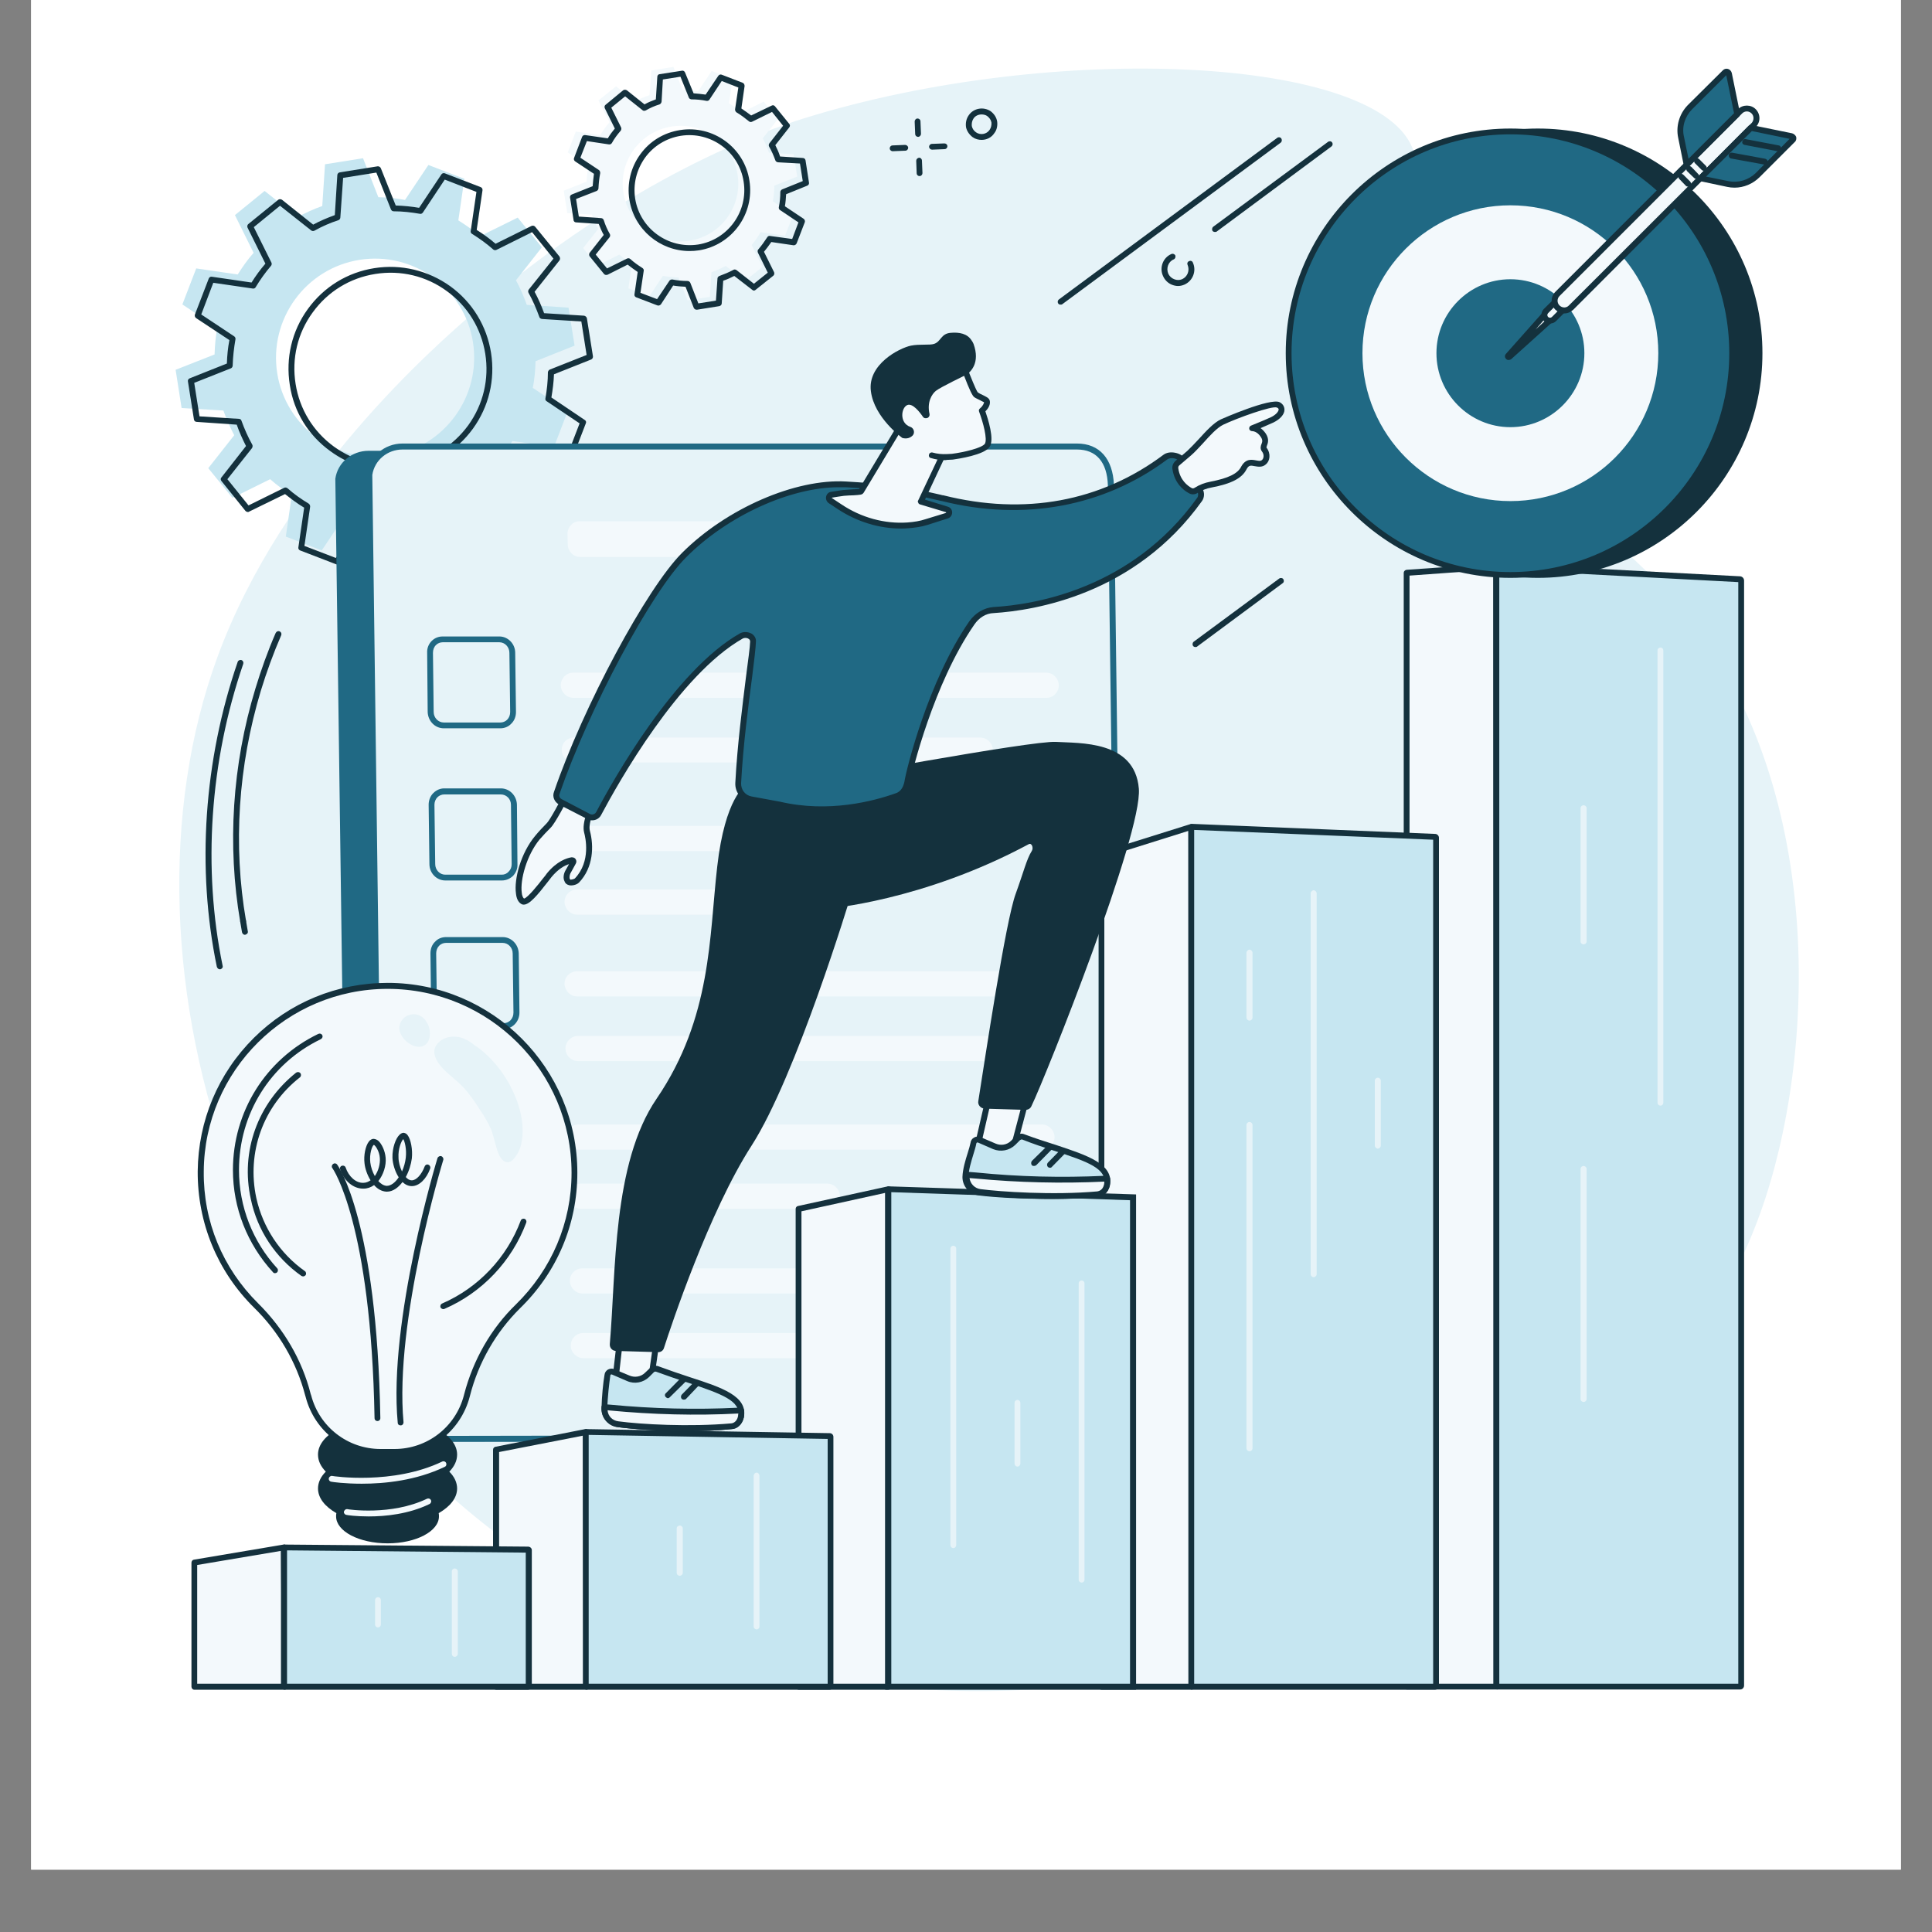 <svg xmlns="http://www.w3.org/2000/svg" xmlns:xlink="http://www.w3.org/1999/xlink" width="40" zoomAndPan="magnify" viewBox="0 0 30 30" height="40" preserveAspectRatio="xMidYMid meet" version="1.0"><rect x="0" y="0" width="30" height="30" fill="#808080" stroke="none"/><defs><clipPath id="aefc017776"><path d="M 0.484 0 L 29.516 0 L 29.516 29.031 L 0.484 29.031 Z M 0.484 0 " clip-rule="nonzero"/></clipPath></defs><g clip-path="url(#aefc017776)"><path fill="#ffffff" d="M 0.484 0 L 29.516 0 L 29.516 29.031 L 0.484 29.031 Z M 0.484 0 " fill-opacity="1" fill-rule="nonzero"/><path fill="#ffffff" d="M 0.484 0 L 29.516 0 L 29.516 29.031 L 0.484 29.031 Z M 0.484 0 " fill-opacity="1" fill-rule="nonzero"/></g><path fill="#e6f3f8" d="M 12.477 1.84 C 11.926 2.012 9.797 2.738 7.363 4.848 C 6.773 5.359 4.391 7.426 3.375 10.207 C 1.641 14.938 3.715 22.133 9.684 25.023 C 16.641 28.391 25.328 24.398 27.328 18.852 C 28.219 16.391 28.355 12.156 26.117 9.465 C 24.316 7.301 21.234 6.27 21.355 4.223 C 21.414 3.234 22.156 2.965 21.949 2.344 C 21.461 0.867 16.355 0.629 12.477 1.84 " fill-opacity="1" fill-rule="nonzero"/><path fill="#f3f9fc" d="M 10.426 1.965 C 10.918 1.887 11.375 2.219 11.453 2.711 C 11.531 3.199 11.199 3.66 10.707 3.738 C 10.219 3.816 9.758 3.48 9.68 2.992 C 9.602 2.504 9.938 2.043 10.426 1.965 Z M 8.754 2.961 L 8.809 3.309 L 9.191 3.332 C 9.219 3.41 9.25 3.484 9.289 3.555 L 9.055 3.852 L 9.273 4.125 L 9.617 3.953 C 9.676 4.008 9.742 4.055 9.812 4.098 L 9.758 4.477 L 10.082 4.602 L 10.293 4.285 C 10.375 4.297 10.453 4.305 10.535 4.309 L 10.676 4.664 L 11.023 4.609 L 11.047 4.227 C 11.125 4.199 11.199 4.168 11.27 4.129 L 11.566 4.363 L 11.84 4.145 L 11.672 3.805 C 11.723 3.742 11.77 3.676 11.812 3.605 L 12.191 3.66 L 12.316 3.336 L 12 3.125 C 12.016 3.047 12.023 2.965 12.023 2.883 L 12.379 2.742 L 12.324 2.395 L 11.941 2.371 C 11.914 2.293 11.883 2.219 11.844 2.148 L 12.078 1.852 L 11.859 1.578 L 11.52 1.746 C 11.457 1.695 11.391 1.648 11.32 1.605 L 11.375 1.227 L 11.051 1.102 L 10.84 1.418 C 10.762 1.406 10.68 1.395 10.598 1.395 L 10.457 1.039 L 10.113 1.094 L 10.086 1.477 C 10.008 1.504 9.934 1.535 9.863 1.574 L 9.566 1.34 L 9.293 1.559 L 9.465 1.898 C 9.41 1.961 9.363 2.027 9.32 2.098 L 8.941 2.043 L 8.816 2.367 L 9.137 2.578 C 9.121 2.656 9.113 2.738 9.109 2.82 L 8.754 2.961 " fill-opacity="1" fill-rule="nonzero"/><path fill="#14313d" d="M 10.57 2.109 C 10.348 2.145 10.148 2.266 10.016 2.449 C 9.883 2.637 9.828 2.859 9.863 3.086 C 9.938 3.551 10.375 3.867 10.84 3.797 C 11.305 3.723 11.621 3.281 11.547 2.82 C 11.477 2.355 11.035 2.035 10.57 2.109 Z M 10.707 3.898 C 10.25 3.898 9.848 3.566 9.773 3.102 C 9.734 2.852 9.793 2.602 9.941 2.398 C 10.09 2.191 10.309 2.059 10.559 2.02 C 11.07 1.938 11.559 2.289 11.637 2.805 C 11.719 3.32 11.367 3.805 10.855 3.887 C 10.805 3.895 10.754 3.898 10.707 3.898 Z M 10.434 4.34 C 10.438 4.34 10.438 4.34 10.441 4.34 C 10.52 4.355 10.598 4.363 10.676 4.363 C 10.695 4.363 10.711 4.375 10.719 4.391 L 10.844 4.711 L 11.117 4.668 L 11.141 4.324 C 11.141 4.309 11.152 4.293 11.172 4.285 C 11.246 4.258 11.32 4.227 11.387 4.191 C 11.402 4.18 11.422 4.184 11.438 4.195 L 11.707 4.406 L 11.922 4.234 L 11.77 3.926 C 11.762 3.906 11.762 3.887 11.773 3.875 C 11.824 3.816 11.871 3.75 11.914 3.684 C 11.922 3.668 11.941 3.66 11.957 3.664 L 12.301 3.711 L 12.398 3.453 L 12.113 3.262 C 12.098 3.254 12.09 3.234 12.094 3.215 C 12.109 3.141 12.117 3.062 12.117 2.98 C 12.117 2.965 12.129 2.949 12.145 2.941 L 12.465 2.812 L 12.422 2.539 L 12.078 2.52 C 12.059 2.516 12.043 2.504 12.039 2.488 C 12.012 2.414 11.98 2.34 11.941 2.273 C 11.934 2.258 11.938 2.234 11.949 2.223 L 12.16 1.953 L 11.988 1.738 L 11.676 1.891 C 11.66 1.898 11.641 1.895 11.629 1.883 C 11.566 1.832 11.504 1.785 11.438 1.746 C 11.422 1.734 11.414 1.719 11.414 1.699 L 11.465 1.359 L 11.207 1.258 L 11.016 1.547 C 11.008 1.562 10.988 1.57 10.969 1.566 C 10.895 1.551 10.816 1.543 10.734 1.543 C 10.719 1.539 10.699 1.531 10.695 1.512 L 10.566 1.191 L 10.293 1.234 L 10.273 1.578 C 10.27 1.598 10.258 1.613 10.242 1.621 C 10.164 1.645 10.094 1.676 10.027 1.715 C 10.008 1.723 9.988 1.723 9.977 1.711 L 9.707 1.496 L 9.492 1.672 L 9.645 1.98 C 9.652 1.996 9.648 2.016 9.637 2.031 C 9.586 2.09 9.539 2.152 9.5 2.223 C 9.488 2.238 9.473 2.246 9.453 2.242 L 9.113 2.191 L 9.012 2.449 L 9.301 2.641 C 9.316 2.652 9.32 2.672 9.32 2.688 C 9.305 2.766 9.297 2.844 9.293 2.922 C 9.293 2.941 9.281 2.957 9.266 2.965 L 8.945 3.09 L 8.988 3.363 L 9.332 3.387 C 9.352 3.387 9.367 3.398 9.375 3.418 C 9.398 3.492 9.43 3.566 9.469 3.633 C 9.477 3.648 9.477 3.668 9.465 3.684 L 9.25 3.953 L 9.426 4.168 L 9.734 4.016 C 9.75 4.008 9.77 4.008 9.785 4.02 C 9.844 4.074 9.906 4.117 9.973 4.16 C 9.988 4.168 10 4.188 9.996 4.203 L 9.945 4.547 L 10.203 4.645 L 10.395 4.359 C 10.402 4.348 10.418 4.34 10.434 4.34 Z M 10.816 4.809 C 10.797 4.809 10.781 4.797 10.773 4.781 L 10.645 4.453 C 10.578 4.449 10.516 4.445 10.453 4.434 L 10.262 4.727 C 10.246 4.742 10.227 4.75 10.207 4.742 L 9.879 4.617 C 9.859 4.609 9.848 4.59 9.852 4.57 L 9.902 4.223 C 9.848 4.188 9.797 4.148 9.746 4.109 L 9.434 4.266 C 9.414 4.273 9.391 4.27 9.379 4.254 L 9.156 3.98 C 9.145 3.965 9.145 3.941 9.156 3.926 L 9.375 3.648 C 9.344 3.594 9.32 3.535 9.297 3.477 L 8.945 3.453 C 8.926 3.453 8.906 3.438 8.906 3.414 L 8.852 3.07 C 8.848 3.047 8.859 3.027 8.879 3.02 L 9.203 2.891 C 9.207 2.828 9.215 2.762 9.223 2.699 L 8.934 2.508 C 8.914 2.496 8.906 2.473 8.914 2.453 L 9.039 2.125 C 9.047 2.105 9.066 2.094 9.09 2.098 L 9.438 2.148 C 9.469 2.094 9.508 2.043 9.547 1.996 L 9.391 1.68 C 9.383 1.66 9.387 1.637 9.406 1.625 L 9.676 1.402 C 9.691 1.391 9.715 1.391 9.734 1.402 L 10.008 1.621 C 10.062 1.59 10.121 1.566 10.184 1.543 L 10.207 1.191 C 10.207 1.172 10.223 1.152 10.242 1.152 L 10.59 1.098 C 10.609 1.094 10.629 1.105 10.637 1.125 L 10.77 1.449 C 10.832 1.453 10.895 1.461 10.957 1.469 L 11.152 1.18 C 11.164 1.16 11.188 1.152 11.207 1.16 L 11.531 1.285 C 11.551 1.293 11.562 1.312 11.562 1.336 L 11.512 1.684 C 11.562 1.719 11.613 1.754 11.664 1.793 L 11.98 1.641 C 12 1.629 12.02 1.633 12.035 1.652 L 12.254 1.922 C 12.27 1.938 12.27 1.961 12.254 1.98 L 12.039 2.254 C 12.066 2.309 12.094 2.367 12.113 2.43 L 12.465 2.453 C 12.488 2.453 12.504 2.469 12.508 2.488 L 12.562 2.836 C 12.566 2.855 12.555 2.875 12.535 2.883 L 12.207 3.016 C 12.203 3.078 12.199 3.141 12.188 3.203 L 12.48 3.398 C 12.496 3.41 12.504 3.434 12.496 3.453 L 12.371 3.777 C 12.363 3.797 12.344 3.809 12.324 3.809 L 11.977 3.758 C 11.941 3.809 11.902 3.863 11.863 3.91 L 12.02 4.227 C 12.027 4.246 12.023 4.27 12.008 4.281 L 11.734 4.5 C 11.719 4.516 11.695 4.516 11.68 4.5 L 11.402 4.285 C 11.348 4.312 11.289 4.34 11.23 4.359 L 11.207 4.711 C 11.207 4.734 11.188 4.75 11.168 4.754 L 10.824 4.809 C 10.82 4.809 10.82 4.809 10.816 4.809 " fill-opacity="1" fill-rule="nonzero"/><path fill="#c6e6f1" d="M 5.582 4.035 C 6.422 3.902 7.211 4.477 7.344 5.312 C 7.477 6.152 6.902 6.941 6.066 7.074 C 5.227 7.207 4.438 6.633 4.305 5.797 C 4.172 4.957 4.746 4.168 5.582 4.035 Z M 2.727 5.742 L 2.82 6.336 L 3.469 6.375 C 3.516 6.508 3.574 6.637 3.637 6.758 L 3.234 7.27 L 3.609 7.73 L 4.195 7.441 C 4.301 7.535 4.414 7.617 4.531 7.688 L 4.438 8.332 L 4.996 8.547 L 5.359 8.004 C 5.492 8.031 5.633 8.047 5.773 8.047 L 6.012 8.652 L 6.602 8.562 L 6.645 7.91 C 6.777 7.863 6.906 7.809 7.027 7.742 L 7.539 8.145 L 8 7.77 L 7.711 7.184 C 7.805 7.078 7.887 6.965 7.957 6.848 L 8.602 6.941 L 8.816 6.383 L 8.273 6.023 C 8.301 5.887 8.312 5.746 8.316 5.609 L 8.922 5.367 L 8.828 4.777 L 8.18 4.734 C 8.133 4.602 8.078 4.473 8.012 4.352 L 8.414 3.84 L 8.039 3.379 L 7.453 3.668 C 7.348 3.574 7.234 3.496 7.117 3.422 L 7.211 2.777 L 6.652 2.562 L 6.289 3.105 C 6.156 3.078 6.016 3.066 5.875 3.062 L 5.637 2.457 L 5.047 2.551 L 5.004 3.199 C 4.871 3.246 4.742 3.305 4.621 3.371 L 4.109 2.965 L 3.648 3.34 L 3.938 3.926 C 3.844 4.031 3.766 4.145 3.691 4.262 L 3.047 4.168 L 2.832 4.727 L 3.375 5.09 C 3.348 5.223 3.336 5.363 3.332 5.504 L 2.727 5.742 " fill-opacity="1" fill-rule="nonzero"/><path fill="#14313d" d="M 5.82 4.207 L 5.828 4.254 C 5.434 4.316 5.09 4.527 4.855 4.852 C 4.621 5.172 4.527 5.566 4.59 5.961 C 4.652 6.355 4.863 6.699 5.184 6.934 C 5.508 7.168 5.902 7.266 6.297 7.203 C 6.688 7.141 7.035 6.926 7.27 6.605 C 7.504 6.281 7.598 5.887 7.535 5.492 C 7.473 5.102 7.262 4.754 6.938 4.52 C 6.617 4.285 6.223 4.191 5.828 4.254 Z M 6.059 7.312 C 5.727 7.312 5.406 7.207 5.133 7.008 C 4.789 6.762 4.562 6.395 4.5 5.977 C 4.434 5.559 4.531 5.141 4.781 4.797 C 5.031 4.453 5.395 4.23 5.812 4.164 C 6.23 4.098 6.648 4.199 6.992 4.445 C 7.336 4.695 7.559 5.062 7.625 5.48 C 7.691 5.898 7.59 6.316 7.344 6.656 C 7.094 7 6.727 7.227 6.309 7.293 C 6.227 7.305 6.141 7.312 6.059 7.312 Z M 5.594 8.133 C 5.598 8.133 5.602 8.133 5.605 8.133 C 5.734 8.156 5.871 8.172 6.012 8.176 C 6.027 8.176 6.047 8.188 6.051 8.203 L 6.281 8.777 L 6.797 8.695 L 6.836 8.078 C 6.84 8.062 6.852 8.047 6.867 8.039 C 7 7.992 7.125 7.938 7.242 7.875 C 7.258 7.863 7.277 7.867 7.293 7.879 L 7.773 8.258 L 8.184 7.93 L 7.91 7.375 C 7.902 7.359 7.902 7.34 7.914 7.324 C 8.004 7.223 8.086 7.113 8.156 6.996 C 8.164 6.98 8.184 6.973 8.199 6.973 L 8.812 7.062 L 9 6.574 L 8.488 6.23 C 8.473 6.223 8.465 6.203 8.469 6.188 C 8.492 6.055 8.508 5.918 8.508 5.777 C 8.512 5.762 8.52 5.746 8.539 5.738 L 9.109 5.512 L 9.027 4.992 L 8.414 4.953 C 8.395 4.949 8.379 4.938 8.375 4.922 C 8.328 4.793 8.273 4.664 8.207 4.547 C 8.199 4.531 8.199 4.512 8.211 4.496 L 8.594 4.016 L 8.262 3.605 L 7.711 3.879 C 7.695 3.887 7.676 3.887 7.66 3.875 C 7.559 3.785 7.445 3.703 7.332 3.633 C 7.316 3.625 7.305 3.605 7.309 3.59 L 7.398 2.98 L 6.906 2.789 L 6.566 3.301 C 6.555 3.316 6.539 3.324 6.52 3.32 C 6.387 3.297 6.25 3.281 6.113 3.281 C 6.094 3.281 6.078 3.27 6.07 3.25 L 5.844 2.68 L 5.328 2.762 L 5.285 3.375 C 5.285 3.395 5.273 3.41 5.258 3.418 C 5.125 3.461 5 3.516 4.883 3.582 C 4.867 3.59 4.848 3.59 4.832 3.578 L 4.348 3.195 L 3.941 3.527 L 4.215 4.078 C 4.223 4.094 4.219 4.117 4.207 4.129 C 4.121 4.23 4.039 4.344 3.969 4.461 C 3.961 4.477 3.941 4.484 3.922 4.48 L 3.312 4.391 L 3.125 4.883 L 3.637 5.223 C 3.652 5.234 3.66 5.25 3.656 5.27 C 3.633 5.402 3.617 5.539 3.613 5.676 C 3.613 5.695 3.602 5.711 3.586 5.719 L 3.016 5.945 L 3.098 6.465 L 3.711 6.504 C 3.73 6.504 3.746 6.516 3.75 6.535 C 3.797 6.664 3.852 6.789 3.918 6.906 C 3.926 6.922 3.922 6.941 3.914 6.957 L 3.531 7.441 L 3.859 7.848 L 4.414 7.574 C 4.43 7.566 4.449 7.57 4.465 7.582 C 4.566 7.672 4.676 7.75 4.793 7.82 C 4.809 7.832 4.816 7.848 4.816 7.867 L 4.727 8.477 L 5.215 8.664 L 5.559 8.152 C 5.566 8.141 5.582 8.133 5.594 8.133 Z M 6.25 8.871 C 6.234 8.871 6.215 8.859 6.207 8.844 L 5.977 8.266 C 5.855 8.262 5.734 8.25 5.617 8.227 L 5.273 8.746 C 5.262 8.762 5.238 8.77 5.219 8.762 L 4.66 8.547 C 4.641 8.539 4.629 8.52 4.633 8.5 L 4.723 7.883 C 4.617 7.82 4.52 7.746 4.426 7.672 L 3.867 7.945 C 3.852 7.957 3.828 7.949 3.812 7.934 L 3.438 7.469 C 3.426 7.453 3.422 7.43 3.438 7.414 L 3.82 6.926 C 3.766 6.82 3.715 6.707 3.676 6.594 L 3.055 6.551 C 3.031 6.551 3.016 6.535 3.012 6.516 L 2.918 5.922 C 2.914 5.902 2.926 5.883 2.945 5.875 L 3.523 5.645 C 3.527 5.52 3.539 5.398 3.562 5.281 L 3.043 4.938 C 3.027 4.926 3.02 4.902 3.027 4.883 L 3.242 4.324 C 3.25 4.305 3.27 4.293 3.289 4.297 L 3.906 4.387 C 3.969 4.285 4.043 4.184 4.121 4.094 L 3.844 3.535 C 3.836 3.516 3.84 3.492 3.855 3.48 L 4.32 3.102 C 4.336 3.09 4.359 3.09 4.379 3.102 L 4.863 3.488 C 4.969 3.43 5.082 3.383 5.199 3.34 L 5.238 2.719 C 5.238 2.699 5.254 2.68 5.277 2.676 L 5.867 2.582 C 5.887 2.582 5.906 2.594 5.914 2.613 L 6.145 3.191 C 6.27 3.195 6.391 3.207 6.508 3.227 L 6.852 2.711 C 6.863 2.691 6.887 2.684 6.906 2.691 L 7.465 2.906 C 7.484 2.914 7.496 2.934 7.492 2.957 L 7.402 3.57 C 7.508 3.637 7.605 3.707 7.695 3.785 L 8.254 3.508 C 8.273 3.5 8.297 3.504 8.312 3.523 L 8.688 3.984 C 8.699 4.004 8.699 4.027 8.688 4.043 L 8.301 4.531 C 8.359 4.637 8.406 4.746 8.449 4.863 L 9.07 4.902 C 9.09 4.906 9.109 4.922 9.113 4.941 L 9.207 5.531 C 9.211 5.551 9.199 5.574 9.18 5.582 L 8.602 5.812 C 8.598 5.934 8.582 6.055 8.562 6.172 L 9.078 6.52 C 9.098 6.531 9.105 6.551 9.098 6.57 L 8.883 7.129 C 8.875 7.148 8.855 7.16 8.832 7.16 L 8.219 7.07 C 8.152 7.172 8.082 7.27 8.004 7.363 L 8.281 7.922 C 8.289 7.941 8.285 7.965 8.27 7.977 L 7.805 8.352 C 7.789 8.367 7.766 8.367 7.746 8.352 L 7.258 7.969 C 7.152 8.023 7.043 8.074 6.926 8.113 L 6.887 8.734 C 6.887 8.758 6.871 8.773 6.848 8.777 L 6.258 8.871 C 6.254 8.871 6.254 8.871 6.25 8.871 " fill-opacity="1" fill-rule="nonzero"/><path fill="#206984" d="M 5.93 22.312 L 16.402 22.312 C 16.688 22.312 16.918 22.086 16.914 21.805 L 16.719 7.594 C 16.707 7.215 16.516 7 16.191 7 L 5.723 7 C 5.461 7 5.242 7.184 5.207 7.434 L 5.402 21.805 C 5.406 22.086 5.641 22.312 5.93 22.312 " fill-opacity="1" fill-rule="nonzero"/><path fill="#e6f3f8" d="M 6.453 22.344 L 16.922 22.344 C 17.211 22.344 17.441 22.113 17.438 21.832 L 17.25 7.535 C 17.238 7.152 17.047 6.934 16.723 6.934 L 6.25 6.934 C 5.992 6.934 5.773 7.117 5.734 7.371 L 5.922 21.832 C 5.926 22.113 6.164 22.344 6.453 22.344 " fill-opacity="1" fill-rule="nonzero"/><path fill="#206984" d="M 5.781 7.375 L 5.969 21.832 C 5.973 22.09 6.188 22.297 6.453 22.297 L 16.922 22.297 C 17.051 22.297 17.172 22.246 17.262 22.156 C 17.348 22.07 17.395 21.953 17.391 21.832 L 17.203 7.535 C 17.191 7.176 17.023 6.98 16.723 6.98 L 6.25 6.98 C 6.016 6.98 5.816 7.145 5.781 7.375 Z M 16.922 22.387 L 6.453 22.387 C 6.141 22.387 5.883 22.141 5.879 21.832 L 5.691 7.367 L 5.691 7.363 C 5.734 7.09 5.969 6.887 6.25 6.887 L 16.723 6.887 C 17.074 6.887 17.281 7.125 17.297 7.531 L 17.48 21.832 C 17.484 21.977 17.43 22.117 17.324 22.223 C 17.219 22.328 17.074 22.387 16.922 22.387 " fill-opacity="1" fill-rule="nonzero"/><path fill="#206984" d="M 6.453 22.387 C 6.141 22.387 5.883 22.141 5.879 21.832 L 5.66 10.645 C 5.66 10.621 5.68 10.602 5.707 10.602 C 5.73 10.598 5.75 10.621 5.75 10.645 L 5.969 21.832 C 5.973 22.09 6.188 22.297 6.453 22.297 L 13.688 22.285 C 13.711 22.285 13.734 22.305 13.734 22.332 C 13.734 22.355 13.715 22.375 13.688 22.375 L 6.453 22.387 " fill-opacity="1" fill-rule="nonzero"/><path fill="#206984" d="M 6.875 9.973 C 6.836 9.973 6.797 9.988 6.77 10.016 C 6.738 10.047 6.723 10.09 6.723 10.137 L 6.734 11.055 C 6.734 11.145 6.805 11.219 6.891 11.219 L 7.77 11.219 C 7.809 11.219 7.848 11.203 7.875 11.176 C 7.906 11.145 7.922 11.102 7.922 11.055 L 7.91 10.137 C 7.91 10.047 7.84 9.973 7.754 9.973 Z M 7.77 11.309 L 6.891 11.309 C 6.754 11.309 6.645 11.195 6.641 11.055 L 6.633 10.137 C 6.629 10.066 6.656 10 6.703 9.953 C 6.75 9.906 6.809 9.883 6.875 9.883 L 7.754 9.883 C 7.887 9.883 8 9.996 8 10.137 L 8.012 11.055 C 8.012 11.125 7.988 11.191 7.938 11.238 C 7.895 11.285 7.832 11.309 7.77 11.309 " fill-opacity="1" fill-rule="nonzero"/><path fill="#206984" d="M 6.898 12.336 C 6.859 12.336 6.82 12.352 6.793 12.379 C 6.762 12.41 6.746 12.453 6.746 12.496 L 6.758 13.418 C 6.758 13.508 6.828 13.582 6.914 13.582 L 7.793 13.582 C 7.832 13.582 7.871 13.566 7.898 13.535 C 7.93 13.504 7.945 13.465 7.945 13.418 L 7.934 12.496 C 7.934 12.406 7.863 12.336 7.777 12.336 Z M 7.793 13.672 L 6.914 13.672 C 6.781 13.672 6.668 13.559 6.668 13.418 L 6.656 12.496 C 6.656 12.43 6.68 12.363 6.727 12.316 C 6.773 12.27 6.832 12.242 6.898 12.242 L 7.777 12.242 C 7.914 12.242 8.023 12.355 8.027 12.496 L 8.035 13.418 C 8.039 13.488 8.012 13.551 7.965 13.602 C 7.918 13.645 7.859 13.672 7.793 13.672 " fill-opacity="1" fill-rule="nonzero"/><path fill="#206984" d="M 6.926 14.641 C 6.887 14.641 6.848 14.656 6.82 14.684 C 6.789 14.715 6.773 14.758 6.773 14.805 L 6.785 15.723 C 6.785 15.812 6.855 15.887 6.941 15.887 L 7.824 15.887 C 7.863 15.887 7.898 15.871 7.926 15.844 C 7.957 15.812 7.973 15.77 7.973 15.723 L 7.961 14.805 C 7.961 14.715 7.891 14.641 7.805 14.641 Z M 7.824 15.977 L 6.941 15.977 C 6.809 15.977 6.695 15.863 6.695 15.723 L 6.684 14.805 C 6.684 14.734 6.707 14.668 6.758 14.621 C 6.801 14.574 6.863 14.551 6.926 14.551 L 7.805 14.551 C 7.941 14.551 8.051 14.664 8.055 14.805 L 8.066 15.723 C 8.066 15.793 8.039 15.859 7.992 15.906 C 7.945 15.953 7.887 15.977 7.824 15.977 " fill-opacity="1" fill-rule="nonzero"/><path fill="#206984" d="M 6.977 17.023 C 6.934 17.023 6.898 17.039 6.871 17.07 C 6.84 17.102 6.824 17.141 6.824 17.188 L 6.836 18.109 C 6.836 18.199 6.906 18.27 6.992 18.27 L 7.871 18.27 C 7.91 18.27 7.949 18.254 7.977 18.227 C 8.008 18.195 8.023 18.152 8.023 18.109 L 8.012 17.188 C 8.012 17.098 7.941 17.023 7.855 17.023 Z M 7.871 18.363 L 6.992 18.363 C 6.855 18.363 6.746 18.25 6.742 18.109 L 6.73 17.188 C 6.73 17.117 6.758 17.055 6.805 17.004 C 6.852 16.961 6.91 16.934 6.977 16.934 L 7.855 16.934 C 7.988 16.934 8.102 17.047 8.102 17.188 L 8.113 18.109 C 8.113 18.176 8.09 18.242 8.039 18.289 C 7.996 18.336 7.934 18.363 7.871 18.363 " fill-opacity="1" fill-rule="nonzero"/><path fill="#f3f9fc" d="M 14.004 8.648 L 9.004 8.648 C 8.902 8.648 8.816 8.559 8.816 8.453 L 8.812 8.289 C 8.812 8.184 8.895 8.094 8.996 8.094 L 14 8.094 C 14.102 8.094 14.188 8.184 14.188 8.289 L 14.188 8.453 C 14.191 8.559 14.109 8.648 14.004 8.648 " fill-opacity="1" fill-rule="nonzero"/><path fill="#f3f9fc" d="M 16.25 10.836 L 8.906 10.836 C 8.797 10.836 8.711 10.75 8.707 10.641 C 8.707 10.535 8.793 10.445 8.898 10.445 L 16.246 10.445 C 16.352 10.445 16.441 10.535 16.441 10.641 C 16.441 10.75 16.355 10.836 16.25 10.836 " fill-opacity="1" fill-rule="nonzero"/><path fill="#f3f9fc" d="M 15.223 11.84 L 8.918 11.84 C 8.812 11.84 8.723 11.754 8.723 11.648 C 8.719 11.539 8.805 11.453 8.914 11.453 L 15.219 11.453 C 15.328 11.453 15.414 11.539 15.418 11.648 C 15.418 11.754 15.332 11.84 15.223 11.84 " fill-opacity="1" fill-rule="nonzero"/><path fill="#f3f9fc" d="M 15.746 13.215 L 8.945 13.215 C 8.836 13.215 8.75 13.129 8.746 13.02 C 8.746 12.914 8.832 12.824 8.938 12.824 L 15.742 12.824 C 15.852 12.824 15.938 12.914 15.941 13.02 C 15.941 13.129 15.855 13.215 15.746 13.215 " fill-opacity="1" fill-rule="nonzero"/><path fill="#f3f9fc" d="M 12.793 14.203 L 8.965 14.203 C 8.855 14.203 8.77 14.113 8.766 14.008 C 8.766 13.898 8.852 13.812 8.961 13.812 L 12.785 13.812 C 12.895 13.812 12.984 13.898 12.984 14.008 C 12.984 14.113 12.898 14.203 12.793 14.203 " fill-opacity="1" fill-rule="nonzero"/><path fill="#f3f9fc" d="M 16.309 15.473 L 8.965 15.473 C 8.855 15.473 8.77 15.383 8.766 15.277 C 8.766 15.168 8.852 15.082 8.961 15.082 L 16.305 15.082 C 16.41 15.082 16.5 15.168 16.5 15.277 C 16.5 15.383 16.414 15.473 16.309 15.473 " fill-opacity="1" fill-rule="nonzero"/><path fill="#f3f9fc" d="M 15.285 16.477 L 8.977 16.477 C 8.871 16.477 8.781 16.391 8.781 16.281 C 8.781 16.176 8.867 16.086 8.973 16.086 L 15.277 16.086 C 15.387 16.086 15.473 16.176 15.477 16.281 C 15.477 16.391 15.391 16.477 15.285 16.477 " fill-opacity="1" fill-rule="nonzero"/><path fill="#f3f9fc" d="M 16.184 17.852 L 8.988 17.852 C 8.879 17.852 8.793 17.766 8.789 17.656 C 8.789 17.547 8.875 17.461 8.984 17.461 L 16.176 17.461 C 16.285 17.461 16.371 17.547 16.375 17.656 C 16.375 17.766 16.289 17.852 16.184 17.852 " fill-opacity="1" fill-rule="nonzero"/><path fill="#f3f9fc" d="M 12.852 18.77 L 9.023 18.77 C 8.914 18.77 8.828 18.68 8.824 18.574 C 8.824 18.465 8.91 18.379 9.016 18.379 L 12.844 18.379 C 12.953 18.379 13.039 18.465 13.043 18.574 C 13.043 18.68 12.957 18.77 12.852 18.77 " fill-opacity="1" fill-rule="nonzero"/><path fill="#f3f9fc" d="M 16.391 20.086 L 9.047 20.086 C 8.938 20.086 8.852 19.996 8.848 19.891 C 8.848 19.781 8.934 19.695 9.043 19.695 L 16.387 19.695 C 16.492 19.695 16.582 19.781 16.582 19.891 C 16.586 19.996 16.496 20.086 16.391 20.086 " fill-opacity="1" fill-rule="nonzero"/><path fill="#f3f9fc" d="M 15.367 21.09 L 9.059 21.09 C 8.953 21.09 8.863 21 8.863 20.895 C 8.863 20.785 8.949 20.699 9.055 20.699 L 15.359 20.699 C 15.469 20.699 15.555 20.785 15.559 20.895 C 15.559 21 15.473 21.09 15.367 21.09 " fill-opacity="1" fill-rule="nonzero"/><path fill="#f3f9fc" d="M 23.25 26.191 L 21.844 26.191 L 21.844 8.895 L 23.234 8.797 L 23.25 26.191 " fill-opacity="1" fill-rule="nonzero"/><path fill="#14313d" d="M 21.887 26.145 L 23.203 26.145 L 23.188 8.844 L 21.887 8.938 Z M 23.25 26.234 L 21.844 26.234 C 21.816 26.234 21.797 26.215 21.797 26.191 L 21.797 8.895 C 21.797 8.871 21.816 8.852 21.84 8.848 L 23.23 8.75 C 23.246 8.75 23.258 8.754 23.266 8.762 C 23.273 8.77 23.281 8.785 23.281 8.797 L 23.293 26.191 C 23.293 26.203 23.289 26.215 23.281 26.223 C 23.273 26.23 23.262 26.234 23.25 26.234 " fill-opacity="1" fill-rule="nonzero"/><path fill="#c6e6f1" d="M 27.023 26.191 L 23.25 26.191 C 23.242 26.191 23.234 26.18 23.234 26.172 L 23.234 8.816 C 23.234 8.805 23.242 8.797 23.25 8.797 L 27.023 8.996 C 27.031 8.996 27.035 9.004 27.035 9.016 L 27.035 26.172 C 27.035 26.18 27.031 26.191 27.023 26.191 " fill-opacity="1" fill-rule="nonzero"/><path fill="#14313d" d="M 23.281 26.145 L 26.992 26.145 L 26.992 9.039 L 23.281 8.844 Z M 27.023 26.234 L 23.25 26.234 C 23.215 26.234 23.188 26.207 23.188 26.172 L 23.188 8.816 C 23.188 8.797 23.195 8.777 23.211 8.766 C 23.223 8.758 23.238 8.75 23.25 8.75 L 27.023 8.949 C 27.055 8.953 27.082 8.98 27.082 9.016 L 27.082 26.172 C 27.082 26.207 27.055 26.234 27.023 26.234 " fill-opacity="1" fill-rule="nonzero"/><path fill="#e6f3f8" d="M 25.785 17.168 C 25.758 17.168 25.738 17.148 25.738 17.121 L 25.738 10.098 C 25.738 10.074 25.758 10.055 25.785 10.055 C 25.809 10.055 25.828 10.074 25.828 10.098 L 25.828 17.121 C 25.828 17.148 25.809 17.168 25.785 17.168 " fill-opacity="1" fill-rule="nonzero"/><path fill="#e6f3f8" d="M 24.59 14.664 C 24.566 14.664 24.543 14.645 24.543 14.621 L 24.543 12.547 C 24.543 12.523 24.566 12.504 24.59 12.504 C 24.613 12.504 24.637 12.523 24.637 12.547 L 24.637 14.621 C 24.637 14.645 24.613 14.664 24.59 14.664 " fill-opacity="1" fill-rule="nonzero"/><path fill="#e6f3f8" d="M 24.59 21.77 C 24.566 21.77 24.543 21.75 24.543 21.727 L 24.543 18.148 C 24.543 18.125 24.566 18.105 24.59 18.105 C 24.613 18.105 24.637 18.125 24.637 18.148 L 24.637 21.727 C 24.637 21.75 24.613 21.77 24.59 21.77 " fill-opacity="1" fill-rule="nonzero"/><path fill="#f3f9fc" d="M 18.504 26.191 L 17.105 26.191 L 17.105 13.281 L 18.496 12.84 L 18.504 26.191 " fill-opacity="1" fill-rule="nonzero"/><path fill="#14313d" d="M 17.148 26.145 L 18.461 26.145 L 18.453 12.902 L 17.148 13.312 Z M 18.504 26.238 L 17.105 26.238 C 17.078 26.238 17.059 26.215 17.059 26.191 L 17.059 13.281 C 17.059 13.258 17.07 13.242 17.09 13.234 L 18.484 12.797 C 18.496 12.793 18.512 12.793 18.523 12.805 C 18.535 12.812 18.543 12.824 18.543 12.84 L 18.551 26.191 C 18.551 26.203 18.547 26.215 18.535 26.223 C 18.527 26.23 18.516 26.238 18.504 26.238 " fill-opacity="1" fill-rule="nonzero"/><path fill="#c6e6f1" d="M 22.285 26.191 L 18.512 26.191 C 18.504 26.191 18.496 26.184 18.496 26.176 L 18.496 12.855 C 18.496 12.848 18.504 12.84 18.512 12.84 L 22.285 12.992 C 22.293 12.992 22.297 13 22.297 13.008 L 22.297 26.176 C 22.297 26.184 22.293 26.191 22.285 26.191 " fill-opacity="1" fill-rule="nonzero"/><path fill="#14313d" d="M 18.543 26.145 L 22.254 26.145 L 22.254 13.039 L 18.543 12.887 Z M 22.285 26.238 L 18.512 26.238 C 18.477 26.238 18.453 26.211 18.453 26.176 L 18.453 12.855 C 18.453 12.84 18.457 12.824 18.469 12.812 C 18.48 12.801 18.496 12.793 18.512 12.793 L 22.285 12.949 C 22.316 12.949 22.344 12.977 22.344 13.008 L 22.344 26.176 C 22.344 26.211 22.316 26.238 22.285 26.238 " fill-opacity="1" fill-rule="nonzero"/><path fill="#e6f3f8" d="M 20.398 19.832 C 20.375 19.832 20.352 19.812 20.352 19.785 L 20.352 13.871 C 20.352 13.848 20.375 13.824 20.398 13.824 C 20.422 13.824 20.445 13.848 20.445 13.871 L 20.445 19.785 C 20.445 19.812 20.422 19.832 20.398 19.832 " fill-opacity="1" fill-rule="nonzero"/><path fill="#e6f3f8" d="M 19.402 15.848 C 19.379 15.848 19.355 15.828 19.355 15.801 L 19.355 14.793 C 19.355 14.77 19.379 14.746 19.402 14.746 C 19.426 14.746 19.449 14.77 19.449 14.793 L 19.449 15.801 C 19.449 15.828 19.426 15.848 19.402 15.848 " fill-opacity="1" fill-rule="nonzero"/><path fill="#e6f3f8" d="M 19.402 22.535 C 19.379 22.535 19.355 22.516 19.355 22.488 L 19.355 17.469 C 19.355 17.441 19.379 17.422 19.402 17.422 C 19.426 17.422 19.449 17.441 19.449 17.469 L 19.449 22.488 C 19.449 22.516 19.426 22.535 19.402 22.535 " fill-opacity="1" fill-rule="nonzero"/><path fill="#e6f3f8" d="M 21.395 17.836 C 21.371 17.836 21.348 17.812 21.348 17.789 L 21.348 16.781 C 21.348 16.754 21.371 16.734 21.395 16.734 C 21.418 16.734 21.441 16.754 21.441 16.781 L 21.441 17.789 C 21.441 17.812 21.418 17.836 21.395 17.836 " fill-opacity="1" fill-rule="nonzero"/><path fill="#f3f9fc" d="M 13.793 26.191 L 12.402 26.191 L 12.402 18.77 L 13.793 18.465 L 13.793 26.191 " fill-opacity="1" fill-rule="nonzero"/><path fill="#14313d" d="M 12.445 26.145 L 13.746 26.145 L 13.746 18.523 L 12.445 18.809 Z M 13.793 26.238 L 12.402 26.238 C 12.375 26.238 12.355 26.215 12.355 26.191 L 12.355 18.77 C 12.355 18.75 12.371 18.73 12.391 18.727 L 13.785 18.422 C 13.797 18.418 13.812 18.422 13.82 18.43 C 13.832 18.438 13.84 18.453 13.84 18.465 L 13.84 26.191 C 13.84 26.215 13.82 26.238 13.793 26.238 " fill-opacity="1" fill-rule="nonzero"/><path fill="#c6e6f1" d="M 17.594 26.191 L 13.793 26.191 L 13.793 18.48 C 13.793 18.473 13.801 18.465 13.809 18.465 L 17.594 18.594 L 17.594 26.191 " fill-opacity="1" fill-rule="nonzero"/><path fill="#14313d" d="M 13.84 26.145 L 17.547 26.145 L 17.547 18.637 L 13.84 18.512 Z M 17.641 26.238 L 13.746 26.238 L 13.746 18.48 C 13.746 18.465 13.754 18.449 13.766 18.438 C 13.777 18.426 13.793 18.418 13.812 18.422 L 17.641 18.547 L 17.641 26.238 " fill-opacity="1" fill-rule="nonzero"/><path fill="#e6f3f8" d="M 14.805 24.039 C 14.777 24.039 14.758 24.016 14.758 23.992 L 14.758 19.387 C 14.758 19.363 14.777 19.344 14.805 19.344 C 14.828 19.344 14.848 19.363 14.848 19.387 L 14.848 23.992 C 14.848 24.016 14.828 24.039 14.805 24.039 " fill-opacity="1" fill-rule="nonzero"/><path fill="#e6f3f8" d="M 16.797 24.574 C 16.77 24.574 16.75 24.555 16.75 24.531 L 16.75 19.926 C 16.75 19.902 16.77 19.883 16.797 19.883 C 16.82 19.883 16.84 19.902 16.84 19.926 L 16.84 24.531 C 16.84 24.555 16.82 24.574 16.797 24.574 " fill-opacity="1" fill-rule="nonzero"/><path fill="#e6f3f8" d="M 15.801 22.773 C 15.773 22.773 15.754 22.75 15.754 22.727 L 15.754 21.785 C 15.754 21.758 15.773 21.738 15.801 21.738 C 15.824 21.738 15.844 21.758 15.844 21.785 L 15.844 22.727 C 15.844 22.75 15.824 22.773 15.801 22.773 " fill-opacity="1" fill-rule="nonzero"/><path fill="#f3f9fc" d="M 9.109 26.191 L 7.703 26.191 L 7.703 22.512 L 9.098 22.238 L 9.109 26.191 " fill-opacity="1" fill-rule="nonzero"/><path fill="#14313d" d="M 7.75 26.145 L 9.062 26.145 L 9.051 22.293 L 7.75 22.547 Z M 9.109 26.238 L 7.703 26.238 C 7.68 26.238 7.656 26.215 7.656 26.191 L 7.656 22.512 C 7.656 22.488 7.672 22.469 7.695 22.465 L 9.086 22.191 C 9.102 22.188 9.113 22.191 9.125 22.199 C 9.137 22.211 9.141 22.223 9.141 22.234 L 9.156 26.191 C 9.156 26.203 9.148 26.215 9.141 26.223 C 9.133 26.23 9.121 26.238 9.109 26.238 " fill-opacity="1" fill-rule="nonzero"/><path fill="#c6e6f1" d="M 12.883 26.191 L 9.109 26.191 C 9.102 26.191 9.098 26.188 9.098 26.18 L 9.098 22.25 C 9.098 22.242 9.102 22.238 9.109 22.238 L 12.883 22.297 C 12.891 22.297 12.898 22.305 12.898 22.312 L 12.898 26.18 C 12.898 26.188 12.891 26.191 12.883 26.191 " fill-opacity="1" fill-rule="nonzero"/><path fill="#14313d" d="M 9.141 26.145 L 12.852 26.145 L 12.852 22.344 L 9.141 22.281 Z M 12.883 26.238 L 9.109 26.238 C 9.078 26.238 9.051 26.211 9.051 26.18 L 9.051 22.25 C 9.051 22.234 9.059 22.219 9.066 22.207 C 9.078 22.195 9.094 22.191 9.109 22.191 L 12.883 22.254 C 12.918 22.254 12.941 22.281 12.941 22.312 L 12.941 26.18 C 12.941 26.211 12.914 26.238 12.883 26.238 " fill-opacity="1" fill-rule="nonzero"/><path fill="#e6f3f8" d="M 11.75 25.301 C 11.723 25.301 11.703 25.281 11.703 25.258 L 11.703 22.914 C 11.703 22.891 11.723 22.867 11.75 22.867 C 11.773 22.867 11.793 22.891 11.793 22.914 L 11.793 25.258 C 11.793 25.281 11.773 25.301 11.75 25.301 " fill-opacity="1" fill-rule="nonzero"/><path fill="#e6f3f8" d="M 10.555 24.469 C 10.531 24.469 10.508 24.449 10.508 24.422 L 10.508 23.73 C 10.508 23.707 10.531 23.688 10.555 23.688 C 10.578 23.688 10.602 23.707 10.602 23.73 L 10.602 24.422 C 10.602 24.449 10.578 24.469 10.555 24.469 " fill-opacity="1" fill-rule="nonzero"/><path fill="#f3f9fc" d="M 4.422 26.191 L 3.016 26.191 L 3.016 24.266 L 4.41 24.027 L 4.422 26.191 " fill-opacity="1" fill-rule="nonzero"/><path fill="#14313d" d="M 3.062 26.145 L 4.379 26.145 L 4.363 24.082 L 3.062 24.301 Z M 4.422 26.238 L 3.016 26.238 C 2.992 26.238 2.973 26.215 2.973 26.191 L 2.973 24.266 C 2.973 24.242 2.988 24.223 3.008 24.219 L 4.402 23.984 C 4.414 23.98 4.43 23.984 4.438 23.992 C 4.449 24.004 4.457 24.016 4.457 24.027 L 4.469 26.191 C 4.469 26.203 4.465 26.215 4.457 26.223 C 4.445 26.23 4.434 26.238 4.422 26.238 " fill-opacity="1" fill-rule="nonzero"/><path fill="#c6e6f1" d="M 8.199 26.191 L 4.422 26.191 C 4.414 26.191 4.41 26.188 4.41 26.184 L 4.41 24.035 C 4.41 24.031 4.414 24.027 4.422 24.027 L 8.199 24.062 C 8.203 24.062 8.211 24.066 8.211 24.07 L 8.211 26.184 C 8.211 26.188 8.203 26.191 8.199 26.191 " fill-opacity="1" fill-rule="nonzero"/><path fill="#14313d" d="M 4.457 26.145 L 8.164 26.145 L 8.164 24.109 L 4.457 24.074 Z M 8.199 26.238 L 4.422 26.238 C 4.391 26.238 4.363 26.215 4.363 26.184 L 4.363 24.035 C 4.363 24.023 4.371 24.012 4.379 24 C 4.391 23.988 4.406 23.984 4.422 23.984 L 8.199 24.016 C 8.23 24.016 8.258 24.039 8.258 24.07 L 8.258 26.184 C 8.258 26.215 8.23 26.238 8.199 26.238 " fill-opacity="1" fill-rule="nonzero"/><path fill="#e6f3f8" d="M 7.062 25.727 C 7.035 25.727 7.016 25.707 7.016 25.68 L 7.016 24.398 C 7.016 24.375 7.035 24.355 7.062 24.355 C 7.086 24.355 7.109 24.375 7.109 24.398 L 7.109 25.68 C 7.109 25.707 7.086 25.727 7.062 25.727 " fill-opacity="1" fill-rule="nonzero"/><path fill="#e6f3f8" d="M 5.867 25.27 C 5.844 25.27 5.824 25.25 5.824 25.223 L 5.824 24.848 C 5.824 24.82 5.844 24.801 5.867 24.801 C 5.895 24.801 5.914 24.82 5.914 24.848 L 5.914 25.223 C 5.914 25.25 5.895 25.27 5.867 25.27 " fill-opacity="1" fill-rule="nonzero"/><path fill="#f3f9fc" d="M 9.688 20.246 L 9.551 21.469 L 10.07 21.688 L 10.262 20.355 L 9.688 20.246 " fill-opacity="1" fill-rule="nonzero"/><path fill="#14313d" d="M 9.602 21.441 L 10.035 21.621 L 10.211 20.391 L 9.73 20.301 Z M 10.07 21.73 C 10.066 21.73 10.059 21.73 10.055 21.727 L 9.535 21.512 C 9.516 21.504 9.504 21.484 9.504 21.465 L 9.645 20.242 C 9.645 20.23 9.652 20.219 9.66 20.211 C 9.672 20.203 9.684 20.199 9.695 20.203 L 10.27 20.309 C 10.293 20.312 10.309 20.336 10.309 20.359 L 10.117 21.691 C 10.113 21.707 10.105 21.719 10.094 21.727 C 10.086 21.73 10.078 21.73 10.07 21.73 " fill-opacity="1" fill-rule="nonzero"/><path fill="#c6e6f1" d="M 9.43 21.355 C 9.414 21.469 9.387 21.684 9.387 21.879 C 9.383 22 9.477 22.102 9.594 22.117 C 9.934 22.16 10.703 22.207 11.359 22.148 C 11.402 22.145 11.484 22.109 11.504 22 C 11.578 21.621 10.926 21.531 10.207 21.258 C 10.18 21.246 10.148 21.254 10.125 21.273 L 10.047 21.348 C 9.973 21.422 9.855 21.445 9.758 21.402 L 9.523 21.301 C 9.48 21.285 9.438 21.312 9.43 21.355 " fill-opacity="1" fill-rule="nonzero"/><path fill="#14313d" d="M 9.477 21.359 C 9.461 21.473 9.434 21.688 9.43 21.879 C 9.43 21.977 9.504 22.059 9.602 22.07 C 9.949 22.117 10.707 22.16 11.355 22.102 C 11.367 22.102 11.441 22.09 11.461 21.988 C 11.508 21.754 11.207 21.645 10.68 21.469 C 10.523 21.418 10.359 21.363 10.191 21.301 C 10.18 21.297 10.168 21.297 10.156 21.305 L 10.078 21.383 C 9.988 21.469 9.855 21.496 9.738 21.445 L 9.504 21.344 C 9.496 21.34 9.488 21.344 9.484 21.344 C 9.48 21.348 9.477 21.352 9.477 21.359 Z M 10.676 22.223 C 10.234 22.223 9.82 22.191 9.59 22.16 C 9.445 22.141 9.34 22.02 9.34 21.875 C 9.344 21.68 9.367 21.461 9.387 21.348 C 9.391 21.312 9.41 21.285 9.441 21.266 C 9.473 21.25 9.508 21.246 9.539 21.262 L 9.773 21.359 C 9.855 21.395 9.953 21.379 10.016 21.316 L 10.094 21.242 C 10.129 21.207 10.18 21.199 10.223 21.215 C 10.391 21.277 10.551 21.332 10.707 21.383 C 11.215 21.547 11.613 21.68 11.551 22.008 C 11.523 22.133 11.434 22.188 11.363 22.191 C 11.141 22.215 10.902 22.223 10.676 22.223 " fill-opacity="1" fill-rule="nonzero"/><path fill="#f3f9fc" d="M 9.387 21.848 C 9.387 21.848 9.387 21.867 9.387 21.879 C 9.383 22 9.477 22.102 9.594 22.117 C 9.934 22.16 10.703 22.207 11.359 22.148 C 11.402 22.145 11.484 22.109 11.504 22 C 11.512 21.965 11.508 21.902 11.508 21.902 L 11.461 21.906 C 10.797 21.938 10.137 21.922 9.477 21.855 L 9.387 21.848 " fill-opacity="1" fill-rule="nonzero"/><path fill="#14313d" d="M 9.434 21.898 C 9.441 21.988 9.508 22.059 9.602 22.07 C 9.949 22.117 10.707 22.16 11.355 22.102 C 11.367 22.102 11.441 22.09 11.461 21.988 C 11.461 21.98 11.461 21.965 11.465 21.949 C 10.801 21.984 10.129 21.965 9.469 21.902 Z M 10.676 22.223 C 10.234 22.223 9.82 22.191 9.59 22.16 C 9.445 22.141 9.34 22.02 9.34 21.875 L 9.34 21.848 C 9.34 21.836 9.348 21.824 9.355 21.812 C 9.363 21.805 9.379 21.801 9.391 21.805 L 9.48 21.812 C 10.137 21.875 10.801 21.891 11.457 21.859 L 11.504 21.855 C 11.531 21.855 11.551 21.875 11.555 21.898 C 11.555 21.906 11.559 21.969 11.551 22.008 C 11.523 22.133 11.434 22.188 11.363 22.191 C 11.141 22.215 10.902 22.223 10.676 22.223 " fill-opacity="1" fill-rule="nonzero"/><path fill="#14313d" d="M 10.371 21.711 C 10.359 21.711 10.348 21.703 10.34 21.695 C 10.32 21.68 10.32 21.648 10.34 21.633 L 10.59 21.379 C 10.609 21.363 10.637 21.363 10.656 21.379 C 10.672 21.398 10.672 21.426 10.656 21.445 L 10.402 21.695 C 10.395 21.703 10.383 21.711 10.371 21.711 " fill-opacity="1" fill-rule="nonzero"/><path fill="#14313d" d="M 10.617 21.734 C 10.609 21.734 10.598 21.73 10.586 21.723 C 10.57 21.703 10.57 21.676 10.586 21.656 L 10.789 21.449 C 10.805 21.43 10.832 21.43 10.852 21.449 C 10.871 21.465 10.871 21.496 10.852 21.512 L 10.652 21.723 C 10.645 21.73 10.633 21.734 10.617 21.734 " fill-opacity="1" fill-rule="nonzero"/><path fill="#14313d" d="M 11.574 12.199 C 11.574 12.199 11.258 12.383 11.137 13.457 C 11.012 14.535 11.055 15.801 10.195 17.062 C 9.508 18.066 9.566 19.762 9.469 20.871 C 9.465 20.926 9.504 20.973 9.559 20.977 L 10.215 20.996 C 10.258 21 10.297 20.973 10.309 20.934 C 10.426 20.57 11.012 18.812 11.668 17.793 C 12.363 16.715 13.207 13.922 13.207 13.922 C 13.207 13.922 13.051 13.215 13.027 12.535 C 13.008 11.859 11.574 12.199 11.574 12.199 " fill-opacity="1" fill-rule="nonzero"/><path fill="#f3f9fc" d="M 15.449 16.625 L 15.172 17.82 L 15.664 18.098 L 16.008 16.797 L 15.449 16.625 " fill-opacity="1" fill-rule="nonzero"/><path fill="#14313d" d="M 15.227 17.801 L 15.637 18.027 L 15.953 16.828 L 15.484 16.684 Z M 15.664 18.141 C 15.656 18.141 15.648 18.141 15.641 18.137 L 15.152 17.863 C 15.133 17.852 15.125 17.832 15.129 17.812 L 15.406 16.613 C 15.41 16.602 15.418 16.59 15.43 16.586 C 15.438 16.578 15.453 16.578 15.465 16.582 L 16.023 16.754 C 16.043 16.758 16.059 16.785 16.051 16.809 L 15.707 18.109 C 15.707 18.121 15.695 18.133 15.684 18.137 C 15.676 18.141 15.672 18.141 15.664 18.141 " fill-opacity="1" fill-rule="nonzero"/><path fill="#c6e6f1" d="M 15.113 17.75 C 15.098 17.867 14.992 18.086 14.992 18.277 C 14.992 18.398 15.082 18.504 15.203 18.516 C 15.539 18.562 16.387 18.605 17.043 18.543 C 17.086 18.539 17.168 18.508 17.188 18.395 C 17.262 18.02 16.609 17.926 15.891 17.656 C 15.863 17.645 15.832 17.648 15.809 17.672 L 15.734 17.746 C 15.656 17.82 15.539 17.844 15.441 17.801 L 15.207 17.699 C 15.164 17.684 15.121 17.707 15.113 17.75 " fill-opacity="1" fill-rule="nonzero"/><path fill="#14313d" d="M 15.16 17.758 C 15.152 17.805 15.133 17.863 15.113 17.93 C 15.082 18.035 15.039 18.164 15.039 18.281 C 15.035 18.375 15.109 18.461 15.207 18.473 C 15.516 18.512 16.367 18.559 17.039 18.5 C 17.055 18.496 17.125 18.488 17.145 18.387 C 17.191 18.148 16.895 18.039 16.363 17.867 C 16.207 17.816 16.043 17.762 15.875 17.695 C 15.863 17.691 15.852 17.695 15.84 17.703 L 15.766 17.777 C 15.672 17.867 15.539 17.891 15.422 17.844 L 15.188 17.742 C 15.18 17.738 15.172 17.742 15.168 17.742 C 15.168 17.746 15.16 17.75 15.16 17.758 Z M 16.309 18.617 C 15.863 18.617 15.434 18.594 15.195 18.562 C 15.051 18.543 14.945 18.422 14.945 18.277 C 14.949 18.152 14.992 18.012 15.027 17.902 C 15.047 17.84 15.062 17.785 15.07 17.746 C 15.074 17.711 15.094 17.68 15.125 17.664 C 15.156 17.645 15.191 17.645 15.223 17.656 L 15.461 17.758 C 15.543 17.793 15.637 17.777 15.699 17.715 L 15.777 17.637 C 15.812 17.605 15.863 17.594 15.906 17.613 C 16.074 17.676 16.234 17.727 16.391 17.777 C 16.898 17.945 17.297 18.078 17.234 18.406 C 17.207 18.531 17.117 18.582 17.047 18.59 C 16.82 18.609 16.562 18.617 16.309 18.617 " fill-opacity="1" fill-rule="nonzero"/><path fill="#f3f9fc" d="M 15.012 18.242 C 15.012 18.242 15.012 18.262 15.012 18.27 C 15.008 18.391 15.098 18.492 15.219 18.508 C 15.559 18.555 16.387 18.605 17.043 18.543 C 17.086 18.539 17.168 18.508 17.188 18.395 C 17.195 18.363 17.191 18.301 17.191 18.301 L 17.145 18.301 C 16.484 18.336 15.82 18.32 15.16 18.254 L 15.012 18.242 " fill-opacity="1" fill-rule="nonzero"/><path fill="#14313d" d="M 15.055 18.293 C 15.066 18.379 15.133 18.453 15.227 18.465 C 15.523 18.504 16.355 18.562 17.039 18.5 C 17.055 18.496 17.125 18.488 17.145 18.387 C 17.145 18.375 17.148 18.363 17.148 18.348 C 16.484 18.379 15.816 18.363 15.156 18.301 Z M 16.371 18.617 C 15.879 18.617 15.418 18.582 15.215 18.555 C 15.07 18.535 14.961 18.414 14.965 18.27 L 14.965 18.242 C 14.965 18.23 14.969 18.219 14.98 18.207 C 14.988 18.199 15 18.195 15.016 18.195 L 15.164 18.207 C 15.82 18.273 16.484 18.289 17.145 18.258 L 17.188 18.254 C 17.215 18.254 17.234 18.273 17.238 18.297 C 17.238 18.305 17.242 18.367 17.234 18.406 C 17.207 18.531 17.117 18.582 17.047 18.59 C 16.828 18.609 16.598 18.617 16.371 18.617 " fill-opacity="1" fill-rule="nonzero"/><path fill="#14313d" d="M 16.055 18.105 C 16.043 18.105 16.031 18.102 16.023 18.094 C 16.008 18.074 16.008 18.047 16.023 18.027 L 16.277 17.777 C 16.293 17.758 16.32 17.758 16.34 17.777 C 16.359 17.793 16.359 17.824 16.34 17.84 L 16.09 18.094 C 16.078 18.102 16.066 18.105 16.055 18.105 " fill-opacity="1" fill-rule="nonzero"/><path fill="#14313d" d="M 16.305 18.133 C 16.293 18.133 16.281 18.129 16.273 18.121 C 16.254 18.102 16.254 18.074 16.27 18.055 L 16.473 17.848 C 16.488 17.828 16.52 17.828 16.535 17.844 C 16.555 17.863 16.555 17.891 16.539 17.91 L 16.336 18.117 C 16.328 18.129 16.316 18.133 16.305 18.133 " fill-opacity="1" fill-rule="nonzero"/><path fill="#14313d" d="M 12.844 14.109 C 12.844 14.109 14.32 13.996 15.973 13.109 C 16.02 13.082 16.051 13.164 16.023 13.211 C 15.941 13.34 15.895 13.539 15.773 13.875 C 15.617 14.289 15.297 16.43 15.191 17.098 C 15.18 17.156 15.227 17.211 15.289 17.215 L 15.922 17.234 C 15.961 17.234 16 17.215 16.016 17.176 C 16.246 16.699 17.742 12.945 17.684 12.246 C 17.621 11.492 16.758 11.543 16.398 11.52 C 16.027 11.496 12.652 12.125 12.652 12.125 L 12.844 14.109 " fill-opacity="1" fill-rule="nonzero"/><path fill="#f3f9fc" d="M 8.348 13.008 C 8.398 12.945 8.465 12.875 8.52 12.816 C 8.594 12.746 8.84 12.27 8.84 12.27 L 9.27 12.391 C 9.27 12.391 9.066 12.738 9.117 12.914 C 9.16 13.078 9.195 13.422 8.957 13.672 C 8.93 13.699 8.871 13.707 8.852 13.703 C 8.789 13.688 8.785 13.602 8.816 13.547 L 8.902 13.387 C 8.91 13.375 8.898 13.355 8.883 13.359 C 8.82 13.367 8.676 13.41 8.527 13.594 C 8.414 13.734 8.188 14.047 8.113 13.996 C 7.977 13.902 8.066 13.34 8.348 13.008 " fill-opacity="1" fill-rule="nonzero"/><path fill="#14313d" d="M 8.348 13.008 Z M 8.379 13.035 C 8.18 13.277 8.074 13.66 8.102 13.863 C 8.105 13.906 8.121 13.941 8.137 13.953 C 8.191 13.945 8.363 13.73 8.434 13.637 C 8.457 13.609 8.477 13.586 8.492 13.562 C 8.648 13.371 8.801 13.324 8.875 13.312 C 8.902 13.312 8.926 13.32 8.938 13.34 C 8.953 13.363 8.953 13.387 8.941 13.41 L 8.855 13.566 C 8.844 13.594 8.84 13.629 8.848 13.648 C 8.852 13.656 8.855 13.656 8.859 13.66 C 8.871 13.66 8.91 13.652 8.926 13.641 C 9.18 13.375 9.09 13 9.07 12.926 C 9.031 12.773 9.145 12.527 9.199 12.418 L 8.863 12.32 C 8.801 12.438 8.621 12.785 8.551 12.852 C 8.496 12.906 8.43 12.977 8.379 13.035 Z M 8.133 14.047 C 8.117 14.047 8.102 14.043 8.086 14.031 C 8.047 14.004 8.02 13.953 8.012 13.875 C 7.98 13.652 8.086 13.246 8.312 12.977 C 8.363 12.914 8.43 12.844 8.488 12.785 C 8.539 12.738 8.703 12.43 8.797 12.246 C 8.809 12.227 8.832 12.219 8.852 12.223 L 9.281 12.344 C 9.293 12.348 9.305 12.359 9.309 12.371 C 9.316 12.387 9.316 12.398 9.309 12.41 C 9.254 12.504 9.125 12.773 9.16 12.902 C 9.223 13.137 9.215 13.469 8.992 13.703 C 8.949 13.746 8.871 13.754 8.84 13.746 C 8.805 13.738 8.777 13.719 8.766 13.684 C 8.742 13.641 8.75 13.574 8.777 13.523 L 8.836 13.418 C 8.77 13.438 8.668 13.492 8.562 13.621 C 8.547 13.641 8.527 13.668 8.508 13.691 C 8.344 13.902 8.223 14.047 8.133 14.047 " fill-opacity="1" fill-rule="nonzero"/><path fill="#206984" d="M 18.633 7.613 L 18.355 7.145 C 18.309 7.07 18.164 7.047 18.094 7.098 C 16.527 8.266 14.859 7.789 14.602 7.73 C 13.965 7.578 13.641 7.555 13.137 7.523 C 12.398 7.477 11.336 7.906 10.621 8.617 C 10.055 9.188 9.086 11.031 8.645 12.312 C 8.625 12.367 8.648 12.426 8.699 12.453 L 9.141 12.68 C 9.199 12.711 9.266 12.688 9.297 12.633 C 9.52 12.211 10.492 10.457 11.512 9.875 C 11.586 9.832 11.699 9.879 11.695 9.965 C 11.68 10.234 11.512 11.234 11.461 12.16 C 11.457 12.281 11.539 12.391 11.66 12.414 L 12.105 12.496 C 12.883 12.676 13.609 12.473 13.93 12.359 C 14.027 12.324 14.078 12.23 14.09 12.125 C 14.117 11.957 14.461 10.582 15.09 9.676 C 15.168 9.559 15.289 9.48 15.426 9.473 C 15.988 9.441 17.582 9.215 18.625 7.758 C 18.656 7.715 18.66 7.656 18.633 7.613 " fill-opacity="1" fill-rule="nonzero"/><path fill="#14313d" d="M 13.023 7.566 C 12.273 7.566 11.297 8.008 10.656 8.652 C 10.113 9.191 9.141 11.016 8.688 12.328 C 8.676 12.359 8.691 12.395 8.723 12.41 L 9.164 12.641 C 9.195 12.656 9.238 12.645 9.258 12.609 C 9.523 12.105 10.477 10.41 11.488 9.836 C 11.543 9.805 11.617 9.809 11.672 9.84 C 11.719 9.871 11.742 9.914 11.738 9.965 C 11.734 10.066 11.711 10.258 11.68 10.504 C 11.621 10.953 11.539 11.57 11.508 12.16 C 11.504 12.262 11.57 12.348 11.668 12.367 L 12.113 12.449 C 12.867 12.625 13.566 12.441 13.914 12.316 C 14.004 12.285 14.035 12.191 14.047 12.121 C 14.07 11.969 14.406 10.582 15.051 9.648 C 15.145 9.516 15.281 9.438 15.426 9.426 C 16.039 9.391 17.57 9.156 18.59 7.73 C 18.609 7.703 18.609 7.664 18.594 7.637 L 18.316 7.168 C 18.301 7.145 18.27 7.125 18.23 7.117 C 18.188 7.109 18.145 7.117 18.121 7.137 C 17.141 7.867 15.898 8.098 14.629 7.781 C 14.613 7.777 14.602 7.777 14.59 7.773 C 13.969 7.625 13.648 7.598 13.133 7.566 C 13.098 7.566 13.062 7.566 13.023 7.566 Z M 9.195 12.738 C 9.168 12.738 9.145 12.734 9.121 12.719 L 8.68 12.492 C 8.609 12.453 8.574 12.371 8.602 12.297 C 9.055 10.973 10.039 9.137 10.59 8.586 C 11.281 7.895 12.352 7.43 13.141 7.477 C 13.656 7.508 13.98 7.535 14.613 7.684 C 14.621 7.688 14.637 7.691 14.648 7.691 C 15.91 8.008 17.094 7.789 18.066 7.062 C 18.113 7.027 18.18 7.016 18.25 7.031 C 18.312 7.043 18.367 7.074 18.395 7.121 L 18.672 7.59 C 18.707 7.648 18.703 7.727 18.664 7.781 C 17.621 9.238 16.055 9.48 15.43 9.52 C 15.312 9.523 15.203 9.59 15.129 9.699 C 14.496 10.613 14.156 12.004 14.137 12.133 C 14.117 12.27 14.051 12.367 13.945 12.402 C 13.586 12.531 12.867 12.719 12.094 12.539 L 11.652 12.457 C 11.512 12.43 11.41 12.301 11.418 12.156 C 11.449 11.559 11.531 10.941 11.586 10.492 C 11.617 10.25 11.645 10.059 11.648 9.961 C 11.648 9.941 11.637 9.926 11.621 9.918 C 11.598 9.902 11.559 9.902 11.535 9.914 C 10.543 10.477 9.602 12.152 9.336 12.652 C 9.309 12.707 9.254 12.738 9.195 12.738 " fill-opacity="1" fill-rule="nonzero"/><path fill="#f3f9fc" d="M 18.25 7.285 C 18.246 7.25 18.258 7.215 18.285 7.191 C 18.32 7.164 18.379 7.109 18.465 7.035 C 18.617 6.902 18.812 6.633 18.977 6.555 C 19.145 6.473 19.75 6.234 19.848 6.285 C 19.945 6.336 19.898 6.449 19.758 6.516 C 19.621 6.582 19.441 6.652 19.441 6.652 C 19.441 6.652 19.543 6.645 19.617 6.762 C 19.691 6.875 19.59 6.922 19.633 6.98 C 19.688 7.055 19.672 7.141 19.625 7.176 C 19.527 7.262 19.406 7.094 19.316 7.266 C 19.254 7.387 19.105 7.469 18.801 7.523 C 18.723 7.539 18.645 7.57 18.574 7.613 C 18.547 7.633 18.508 7.633 18.48 7.617 C 18.406 7.578 18.281 7.48 18.25 7.285 " fill-opacity="1" fill-rule="nonzero"/><path fill="#14313d" d="M 18.297 7.277 C 18.324 7.453 18.438 7.543 18.504 7.578 C 18.516 7.586 18.535 7.586 18.551 7.574 C 18.625 7.527 18.707 7.496 18.793 7.48 C 19.074 7.426 19.219 7.355 19.273 7.246 C 19.344 7.117 19.438 7.137 19.5 7.148 C 19.547 7.156 19.574 7.164 19.598 7.141 C 19.621 7.121 19.637 7.062 19.594 7.008 C 19.562 6.965 19.578 6.918 19.59 6.891 C 19.602 6.859 19.609 6.832 19.578 6.785 C 19.52 6.695 19.449 6.695 19.445 6.695 C 19.422 6.695 19.402 6.68 19.398 6.66 C 19.395 6.637 19.406 6.617 19.426 6.609 C 19.43 6.605 19.605 6.539 19.738 6.477 C 19.816 6.438 19.852 6.391 19.855 6.359 C 19.855 6.355 19.855 6.34 19.828 6.328 C 19.75 6.297 19.211 6.492 18.996 6.594 C 18.898 6.641 18.785 6.766 18.68 6.883 C 18.613 6.953 18.555 7.02 18.496 7.07 C 18.41 7.145 18.348 7.195 18.312 7.227 C 18.297 7.238 18.293 7.258 18.297 7.277 Z M 18.523 7.676 C 18.5 7.676 18.477 7.668 18.457 7.656 C 18.379 7.613 18.242 7.508 18.207 7.293 C 18.195 7.242 18.215 7.191 18.254 7.156 C 18.289 7.129 18.348 7.078 18.438 7 C 18.488 6.953 18.547 6.891 18.613 6.82 C 18.727 6.695 18.844 6.566 18.957 6.512 C 18.965 6.508 19.727 6.172 19.871 6.246 C 19.918 6.27 19.945 6.312 19.945 6.363 C 19.945 6.434 19.879 6.508 19.777 6.559 C 19.711 6.59 19.633 6.621 19.574 6.648 C 19.602 6.668 19.629 6.695 19.656 6.734 C 19.711 6.82 19.688 6.883 19.672 6.922 C 19.664 6.949 19.664 6.949 19.668 6.953 C 19.738 7.047 19.719 7.16 19.656 7.211 C 19.598 7.262 19.531 7.246 19.48 7.238 C 19.422 7.227 19.391 7.219 19.355 7.289 C 19.285 7.426 19.121 7.512 18.812 7.57 C 18.738 7.582 18.664 7.613 18.598 7.652 C 18.578 7.668 18.551 7.676 18.523 7.676 " fill-opacity="1" fill-rule="nonzero"/><path fill="#f3f9fc" d="M 14.199 6.254 L 13.371 7.629 C 13.359 7.645 13.238 7.641 13.102 7.656 C 13.035 7.66 12.969 7.672 12.914 7.68 C 12.867 7.688 12.855 7.746 12.895 7.773 L 13.043 7.871 C 13.352 8.078 13.723 8.184 14.094 8.16 C 14.199 8.152 14.297 8.133 14.387 8.105 L 14.703 8.008 C 14.75 7.992 14.75 7.926 14.703 7.91 L 14.297 7.789 L 14.641 7.062 L 14.199 6.254 " fill-opacity="1" fill-rule="nonzero"/><path fill="#14313d" d="M 14.195 6.348 L 13.41 7.652 C 13.41 7.652 13.406 7.656 13.406 7.656 C 13.387 7.684 13.355 7.684 13.254 7.691 C 13.211 7.691 13.16 7.695 13.105 7.699 C 13.051 7.707 12.988 7.715 12.922 7.727 C 12.918 7.727 12.918 7.727 12.918 7.73 C 12.914 7.734 12.918 7.734 12.918 7.734 L 13.066 7.832 C 13.375 8.039 13.738 8.137 14.09 8.113 C 14.195 8.105 14.289 8.09 14.371 8.062 L 14.688 7.965 C 14.691 7.965 14.691 7.961 14.691 7.957 C 14.691 7.953 14.691 7.953 14.688 7.953 L 14.285 7.832 C 14.273 7.828 14.262 7.82 14.258 7.805 C 14.25 7.793 14.25 7.781 14.258 7.77 L 14.59 7.066 Z M 13.988 8.207 C 13.652 8.207 13.309 8.102 13.016 7.91 L 12.867 7.812 C 12.836 7.789 12.82 7.75 12.828 7.711 C 12.836 7.672 12.867 7.641 12.906 7.637 C 12.977 7.625 13.039 7.617 13.094 7.609 C 13.152 7.605 13.207 7.602 13.25 7.598 C 13.285 7.598 13.32 7.594 13.34 7.594 L 14.16 6.23 C 14.168 6.219 14.184 6.211 14.199 6.211 C 14.215 6.211 14.23 6.219 14.238 6.234 L 14.68 7.043 C 14.688 7.055 14.688 7.07 14.68 7.082 L 14.363 7.758 L 14.715 7.867 C 14.758 7.879 14.785 7.914 14.785 7.957 C 14.785 8 14.758 8.039 14.715 8.051 L 14.398 8.152 C 14.309 8.18 14.207 8.195 14.098 8.203 C 14.062 8.207 14.023 8.207 13.988 8.207 " fill-opacity="1" fill-rule="nonzero"/><path fill="#f3f9fc" d="M 14.57 7.09 C 14.613 7.098 14.656 7.098 14.703 7.098 L 14.785 7.094 C 14.785 7.094 15.254 7.031 15.332 6.914 C 15.406 6.797 15.246 6.375 15.246 6.375 C 15.32 6.316 15.336 6.246 15.32 6.223 C 15.305 6.199 15.199 6.16 15.156 6.133 C 15.121 6.105 15.043 5.902 15.012 5.816 C 15.012 5.816 14.949 5.473 14.398 5.52 C 13.141 5.621 14.047 6.785 14.047 6.785 C 14.066 6.809 14.086 6.832 14.105 6.852 L 14.57 7.09 " fill-opacity="1" fill-rule="nonzero"/><path fill="#14313d" d="M 14.664 7.145 C 14.594 7.145 14.523 7.133 14.457 7.113 C 14.43 7.109 14.418 7.082 14.426 7.059 C 14.43 7.035 14.457 7.02 14.48 7.027 C 14.551 7.047 14.625 7.055 14.703 7.051 L 14.781 7.047 C 14.969 7.023 15.246 6.957 15.293 6.891 C 15.336 6.82 15.266 6.559 15.203 6.391 C 15.195 6.371 15.203 6.352 15.219 6.34 C 15.266 6.301 15.277 6.262 15.281 6.246 C 15.266 6.238 15.238 6.227 15.219 6.215 C 15.188 6.199 15.152 6.184 15.129 6.168 C 15.098 6.145 15.055 6.055 14.969 5.832 C 14.969 5.832 14.969 5.828 14.965 5.824 C 14.965 5.812 14.902 5.523 14.402 5.562 C 14.098 5.59 13.902 5.676 13.824 5.824 C 13.691 6.074 13.906 6.449 14.031 6.676 L 14.043 6.695 C 14.059 6.719 14.051 6.746 14.027 6.758 C 14.004 6.77 13.977 6.762 13.965 6.742 L 13.953 6.723 C 13.816 6.48 13.586 6.074 13.742 5.781 C 13.836 5.605 14.059 5.5 14.395 5.473 C 14.941 5.43 15.043 5.758 15.055 5.805 C 15.141 6.02 15.172 6.082 15.184 6.094 C 15.199 6.105 15.23 6.121 15.258 6.133 C 15.312 6.16 15.344 6.176 15.359 6.199 C 15.387 6.242 15.371 6.32 15.301 6.387 C 15.34 6.504 15.445 6.82 15.367 6.938 C 15.285 7.066 14.875 7.125 14.793 7.137 C 14.789 7.137 14.789 7.137 14.789 7.137 L 14.707 7.141 C 14.691 7.145 14.68 7.145 14.664 7.145 " fill-opacity="1" fill-rule="nonzero"/><path fill="#14313d" d="M 14.145 5.367 C 14.281 5.34 14.438 5.363 14.504 5.34 C 14.613 5.305 14.609 5.18 14.762 5.168 C 14.895 5.156 15.02 5.18 15.086 5.285 C 15.098 5.301 15.109 5.32 15.117 5.34 C 15.223 5.633 15.074 5.77 15.012 5.816 C 15.012 5.816 14.602 6.012 14.531 6.07 C 14.469 6.121 14.391 6.246 14.434 6.43 C 14.438 6.453 14.426 6.477 14.406 6.488 C 14.379 6.5 14.348 6.496 14.332 6.473 C 14.281 6.398 14.172 6.258 14.09 6.289 C 13.992 6.328 13.961 6.57 14.137 6.629 C 14.191 6.648 14.211 6.719 14.172 6.762 C 14.137 6.797 14.086 6.82 14.012 6.801 C 14.012 6.801 13.574 6.488 13.523 6.074 C 13.469 5.66 13.961 5.406 14.145 5.367 " fill-opacity="1" fill-rule="nonzero"/><path fill="#14313d" d="M 15.242 1.777 C 15.195 1.777 15.145 1.797 15.117 1.84 C 15.094 1.875 15.086 1.914 15.09 1.957 C 15.098 1.996 15.121 2.031 15.156 2.055 C 15.223 2.102 15.32 2.086 15.367 2.016 C 15.391 1.98 15.398 1.941 15.395 1.902 C 15.387 1.859 15.363 1.828 15.328 1.801 C 15.305 1.785 15.273 1.777 15.242 1.777 Z M 15.242 2.172 C 15.195 2.172 15.145 2.16 15.102 2.129 C 15.051 2.09 15.012 2.035 15 1.973 C 14.992 1.906 15.004 1.844 15.043 1.789 C 15.117 1.68 15.27 1.652 15.383 1.727 C 15.434 1.766 15.473 1.82 15.484 1.887 C 15.492 1.949 15.48 2.016 15.441 2.066 C 15.395 2.137 15.32 2.172 15.242 2.172 " fill-opacity="1" fill-rule="nonzero"/><path fill="#14313d" d="M 14.258 2.125 C 14.23 2.125 14.211 2.105 14.211 2.082 L 14.203 1.887 C 14.203 1.863 14.223 1.84 14.246 1.84 C 14.273 1.84 14.293 1.859 14.293 1.883 L 14.301 2.078 C 14.301 2.102 14.281 2.125 14.258 2.125 " fill-opacity="1" fill-rule="nonzero"/><path fill="#14313d" d="M 14.277 2.734 C 14.254 2.734 14.234 2.715 14.234 2.691 L 14.227 2.496 C 14.227 2.473 14.246 2.453 14.27 2.449 C 14.297 2.449 14.316 2.469 14.316 2.496 L 14.324 2.688 C 14.324 2.711 14.305 2.734 14.281 2.734 C 14.281 2.734 14.281 2.734 14.277 2.734 " fill-opacity="1" fill-rule="nonzero"/><path fill="#14313d" d="M 13.863 2.348 C 13.836 2.348 13.816 2.328 13.816 2.305 C 13.816 2.277 13.836 2.258 13.859 2.258 L 14.055 2.25 C 14.078 2.25 14.102 2.27 14.102 2.293 C 14.102 2.32 14.082 2.34 14.059 2.34 L 13.863 2.348 " fill-opacity="1" fill-rule="nonzero"/><path fill="#14313d" d="M 14.473 2.324 C 14.449 2.324 14.43 2.305 14.426 2.281 C 14.426 2.258 14.445 2.234 14.473 2.234 L 14.664 2.227 C 14.691 2.227 14.711 2.246 14.711 2.27 C 14.711 2.297 14.691 2.316 14.668 2.316 L 14.473 2.324 " fill-opacity="1" fill-rule="nonzero"/><path fill="#14313d" d="M 3.773 14.352 C 3.754 14.352 3.734 14.336 3.73 14.312 C 3.527 13.129 3.605 11.879 3.965 10.695 C 4.055 10.398 4.16 10.105 4.281 9.828 C 4.293 9.805 4.32 9.793 4.344 9.805 C 4.367 9.816 4.375 9.84 4.367 9.863 C 4.246 10.141 4.141 10.43 4.051 10.723 C 3.699 11.891 3.617 13.125 3.82 14.297 C 3.824 14.324 3.809 14.348 3.781 14.352 C 3.781 14.352 3.777 14.352 3.773 14.352 " fill-opacity="1" fill-rule="nonzero"/><path fill="#14313d" d="M 3.805 14.516 C 3.781 14.516 3.766 14.5 3.758 14.477 C 3.75 14.422 3.738 14.367 3.73 14.312 C 3.727 14.289 3.742 14.266 3.766 14.262 C 3.793 14.258 3.816 14.273 3.82 14.297 C 3.828 14.352 3.84 14.406 3.848 14.461 C 3.855 14.484 3.836 14.508 3.812 14.512 C 3.809 14.516 3.809 14.516 3.805 14.516 " fill-opacity="1" fill-rule="nonzero"/><path fill="#14313d" d="M 3.414 15.051 C 3.391 15.051 3.375 15.035 3.367 15.012 C 3.051 13.488 3.164 11.809 3.691 10.277 C 3.699 10.254 3.727 10.242 3.75 10.25 C 3.773 10.258 3.785 10.285 3.777 10.309 C 3.258 11.82 3.145 13.488 3.457 14.996 C 3.465 15.02 3.449 15.043 3.422 15.051 C 3.418 15.051 3.418 15.051 3.414 15.051 " fill-opacity="1" fill-rule="nonzero"/><path fill="#14313d" d="M 18.562 10.047 C 18.551 10.047 18.535 10.043 18.527 10.031 C 18.512 10.012 18.516 9.98 18.535 9.965 L 19.863 8.984 C 19.883 8.969 19.914 8.973 19.926 8.992 C 19.941 9.012 19.938 9.043 19.918 9.055 L 18.59 10.039 C 18.582 10.047 18.574 10.047 18.562 10.047 " fill-opacity="1" fill-rule="nonzero"/><path fill="#14313d" d="M 16.469 4.73 C 16.457 4.73 16.441 4.727 16.434 4.715 C 16.418 4.695 16.422 4.664 16.445 4.648 L 19.832 2.141 C 19.852 2.125 19.879 2.129 19.895 2.148 C 19.91 2.172 19.906 2.199 19.887 2.215 L 16.496 4.723 C 16.488 4.73 16.48 4.73 16.469 4.73 " fill-opacity="1" fill-rule="nonzero"/><path fill="#14313d" d="M 18.867 3.602 C 18.852 3.602 18.84 3.598 18.828 3.586 C 18.816 3.566 18.82 3.535 18.84 3.52 L 20.621 2.203 C 20.641 2.188 20.672 2.191 20.684 2.211 C 20.699 2.23 20.695 2.258 20.676 2.273 L 18.895 3.594 C 18.887 3.602 18.875 3.602 18.867 3.602 " fill-opacity="1" fill-rule="nonzero"/><path fill="#14313d" d="M 18.293 4.441 C 18.262 4.441 18.23 4.434 18.199 4.422 C 18.137 4.398 18.086 4.348 18.059 4.285 C 18 4.156 18.059 4 18.188 3.945 C 18.211 3.934 18.238 3.945 18.25 3.965 C 18.258 3.988 18.25 4.016 18.227 4.027 C 18.141 4.062 18.105 4.164 18.141 4.25 C 18.16 4.289 18.191 4.32 18.234 4.336 C 18.273 4.352 18.316 4.352 18.355 4.336 C 18.441 4.297 18.477 4.199 18.441 4.113 C 18.43 4.09 18.441 4.062 18.465 4.055 C 18.488 4.043 18.516 4.055 18.523 4.078 C 18.582 4.207 18.523 4.359 18.395 4.418 C 18.359 4.434 18.324 4.441 18.293 4.441 " fill-opacity="1" fill-rule="nonzero"/><path fill="#14313d" d="M 27.32 5.484 C 27.32 7.387 25.781 8.926 23.879 8.926 C 21.977 8.926 20.434 7.387 20.434 5.484 C 20.434 3.582 21.977 2.039 23.879 2.039 C 25.781 2.039 27.32 3.582 27.32 5.484 " fill-opacity="1" fill-rule="nonzero"/><path fill="#14313d" d="M 23.879 2.086 C 22.004 2.086 20.48 3.609 20.48 5.484 C 20.48 7.355 22.004 8.883 23.879 8.883 C 25.75 8.883 27.277 7.355 27.277 5.484 C 27.277 3.609 25.75 2.086 23.879 2.086 Z M 23.879 8.973 C 21.953 8.973 20.391 7.406 20.391 5.484 C 20.391 3.559 21.953 1.996 23.879 1.996 C 25.801 1.996 27.367 3.559 27.367 5.484 C 27.367 7.406 25.801 8.973 23.879 8.973 " fill-opacity="1" fill-rule="nonzero"/><path fill="#206984" d="M 26.898 5.484 C 26.898 7.387 25.355 8.926 23.453 8.926 C 21.551 8.926 20.012 7.387 20.012 5.484 C 20.012 3.582 21.551 2.039 23.453 2.039 C 25.355 2.039 26.898 3.582 26.898 5.484 " fill-opacity="1" fill-rule="nonzero"/><path fill="#14313d" d="M 23.453 2.086 C 21.578 2.086 20.055 3.609 20.055 5.484 C 20.055 7.359 21.578 8.883 23.453 8.883 C 25.328 8.883 26.852 7.359 26.852 5.484 C 26.852 3.609 25.328 2.086 23.453 2.086 Z M 23.453 8.973 C 21.531 8.973 19.965 7.406 19.965 5.484 C 19.965 3.559 21.531 1.996 23.453 1.996 C 25.379 1.996 26.941 3.559 26.941 5.484 C 26.941 7.406 25.379 8.973 23.453 8.973 " fill-opacity="1" fill-rule="nonzero"/><path fill="#f3f9fc" d="M 25.75 5.484 C 25.75 6.75 24.723 7.781 23.453 7.781 C 22.188 7.781 21.156 6.75 21.156 5.484 C 21.156 4.215 22.188 3.188 23.453 3.188 C 24.723 3.188 25.75 4.215 25.75 5.484 " fill-opacity="1" fill-rule="nonzero"/><path fill="#206984" d="M 24.602 5.484 C 24.602 6.117 24.086 6.633 23.453 6.633 C 22.82 6.633 22.305 6.117 22.305 5.484 C 22.305 4.852 22.82 4.336 23.453 4.336 C 24.086 4.336 24.602 4.852 24.602 5.484 " fill-opacity="1" fill-rule="nonzero"/><path fill="#f3f9fc" d="M 23.418 5.523 L 24.008 4.863 L 24.094 4.953 L 23.434 5.543 C 23.422 5.551 23.406 5.535 23.418 5.523 " fill-opacity="1" fill-rule="nonzero"/><path fill="#14313d" d="M 24.008 4.93 L 23.844 5.117 L 24.027 4.949 Z M 23.426 5.59 C 23.41 5.59 23.398 5.586 23.387 5.574 C 23.363 5.551 23.363 5.52 23.383 5.496 L 23.973 4.832 C 23.98 4.824 23.992 4.82 24.004 4.82 C 24.02 4.816 24.031 4.824 24.039 4.832 L 24.129 4.922 C 24.137 4.93 24.141 4.941 24.141 4.953 C 24.141 4.965 24.137 4.977 24.125 4.984 L 23.465 5.578 C 23.453 5.586 23.441 5.59 23.426 5.59 " fill-opacity="1" fill-rule="nonzero"/><path fill="#f3f9fc" d="M 24.008 4.953 C 23.973 4.918 23.973 4.863 24.008 4.828 L 24.25 4.586 L 24.375 4.711 L 24.129 4.953 C 24.098 4.988 24.039 4.988 24.008 4.953 " fill-opacity="1" fill-rule="nonzero"/><path fill="#14313d" d="M 24.25 4.652 L 24.039 4.863 C 24.023 4.879 24.023 4.906 24.039 4.922 C 24.055 4.938 24.082 4.938 24.098 4.922 L 24.309 4.711 Z M 24.07 5.023 C 24.031 5.023 24 5.012 23.973 4.984 C 23.922 4.934 23.922 4.848 23.973 4.797 L 24.219 4.555 C 24.234 4.535 24.266 4.535 24.281 4.555 L 24.406 4.676 C 24.422 4.695 24.422 4.723 24.406 4.742 L 24.164 4.984 C 24.137 5.012 24.105 5.023 24.07 5.023 " fill-opacity="1" fill-rule="nonzero"/><path fill="#f3f9fc" d="M 24.184 4.777 C 24.125 4.719 24.125 4.621 24.184 4.562 L 27.02 1.73 C 27.078 1.672 27.172 1.672 27.23 1.73 C 27.289 1.789 27.289 1.883 27.23 1.941 L 24.395 4.777 C 24.336 4.836 24.242 4.836 24.184 4.777 " fill-opacity="1" fill-rule="nonzero"/><path fill="#14313d" d="M 27.125 1.73 C 27.098 1.73 27.07 1.742 27.051 1.762 L 24.215 4.598 C 24.176 4.637 24.176 4.703 24.215 4.742 C 24.258 4.785 24.324 4.785 24.363 4.742 L 27.199 1.91 C 27.238 1.867 27.238 1.801 27.199 1.762 C 27.18 1.742 27.152 1.73 27.125 1.73 Z M 24.289 4.867 C 24.238 4.867 24.188 4.844 24.152 4.809 C 24.113 4.77 24.094 4.723 24.094 4.672 C 24.094 4.617 24.113 4.57 24.152 4.531 L 26.988 1.695 C 27.062 1.621 27.188 1.621 27.262 1.695 C 27.34 1.773 27.34 1.898 27.262 1.973 L 24.43 4.809 C 24.391 4.844 24.344 4.867 24.289 4.867 " fill-opacity="1" fill-rule="nonzero"/><path fill="#206984" d="M 26.191 2.559 L 26.102 2.129 C 26.066 1.961 26.121 1.789 26.242 1.668 L 26.785 1.121 C 26.805 1.102 26.84 1.113 26.844 1.141 L 26.973 1.773 L 26.191 2.559 " fill-opacity="1" fill-rule="nonzero"/><path fill="#14313d" d="M 26.805 1.168 L 26.273 1.699 C 26.164 1.809 26.113 1.969 26.148 2.121 L 26.219 2.465 L 26.926 1.758 Z M 26.191 2.602 C 26.184 2.602 26.18 2.602 26.176 2.602 C 26.16 2.598 26.148 2.582 26.145 2.566 L 26.059 2.141 C 26.02 1.957 26.078 1.766 26.207 1.633 L 26.754 1.09 C 26.773 1.07 26.805 1.062 26.832 1.07 C 26.859 1.078 26.883 1.102 26.891 1.133 L 27.02 1.766 C 27.023 1.777 27.016 1.793 27.008 1.805 L 26.223 2.59 C 26.215 2.598 26.203 2.602 26.191 2.602 " fill-opacity="1" fill-rule="nonzero"/><path fill="#206984" d="M 26.402 2.77 L 26.828 2.855 C 26.996 2.891 27.172 2.84 27.293 2.719 L 27.836 2.176 C 27.855 2.156 27.848 2.121 27.82 2.113 L 27.188 1.984 L 26.402 2.77 " fill-opacity="1" fill-rule="nonzero"/><path fill="#14313d" d="M 26.492 2.742 L 26.836 2.812 C 26.992 2.844 27.148 2.797 27.262 2.688 L 27.789 2.156 L 27.203 2.035 Z M 26.934 2.914 C 26.895 2.914 26.855 2.91 26.82 2.902 L 26.395 2.812 C 26.375 2.812 26.363 2.797 26.359 2.781 C 26.355 2.766 26.359 2.75 26.371 2.738 L 27.152 1.953 C 27.164 1.941 27.18 1.938 27.195 1.941 L 27.828 2.07 C 27.855 2.078 27.879 2.098 27.891 2.125 C 27.898 2.156 27.891 2.188 27.867 2.207 L 27.324 2.75 C 27.219 2.855 27.078 2.914 26.934 2.914 " fill-opacity="1" fill-rule="nonzero"/><path fill="#f3f9fc" d="M 27.098 2.207 L 27.613 2.301 L 27.098 2.207 " fill-opacity="1" fill-rule="nonzero"/><path fill="#14313d" d="M 27.613 2.348 C 27.609 2.348 27.605 2.348 27.602 2.348 L 27.09 2.25 C 27.066 2.246 27.047 2.223 27.055 2.199 C 27.059 2.172 27.082 2.156 27.105 2.16 L 27.621 2.258 C 27.645 2.262 27.66 2.285 27.656 2.312 C 27.652 2.332 27.633 2.348 27.613 2.348 " fill-opacity="1" fill-rule="nonzero"/><path fill="#f3f9fc" d="M 26.891 2.414 L 27.402 2.512 L 26.891 2.414 " fill-opacity="1" fill-rule="nonzero"/><path fill="#14313d" d="M 27.402 2.559 C 27.398 2.559 27.398 2.555 27.395 2.555 L 26.879 2.461 C 26.855 2.457 26.84 2.43 26.844 2.406 C 26.848 2.383 26.871 2.367 26.898 2.371 L 27.41 2.465 C 27.438 2.473 27.453 2.496 27.449 2.52 C 27.445 2.543 27.426 2.559 27.402 2.559 " fill-opacity="1" fill-rule="nonzero"/><path fill="#f3f9fc" d="M 26.105 2.746 L 26.211 2.852 L 26.105 2.746 " fill-opacity="1" fill-rule="nonzero"/><path fill="#14313d" d="M 26.211 2.898 C 26.203 2.898 26.188 2.895 26.18 2.887 L 26.074 2.777 C 26.059 2.762 26.059 2.73 26.074 2.715 C 26.094 2.695 26.121 2.695 26.141 2.715 L 26.246 2.82 C 26.262 2.84 26.262 2.867 26.246 2.887 C 26.234 2.895 26.223 2.898 26.211 2.898 " fill-opacity="1" fill-rule="nonzero"/><path fill="#f3f9fc" d="M 26.23 2.625 L 26.336 2.73 L 26.23 2.625 " fill-opacity="1" fill-rule="nonzero"/><path fill="#14313d" d="M 26.336 2.777 C 26.324 2.777 26.312 2.77 26.305 2.762 L 26.195 2.656 C 26.18 2.637 26.18 2.609 26.195 2.59 C 26.215 2.574 26.242 2.574 26.262 2.59 L 26.367 2.699 C 26.387 2.715 26.387 2.746 26.367 2.762 C 26.359 2.77 26.348 2.777 26.336 2.777 " fill-opacity="1" fill-rule="nonzero"/><path fill="#f3f9fc" d="M 26.352 2.5 L 26.457 2.609 L 26.352 2.5 " fill-opacity="1" fill-rule="nonzero"/><path fill="#14313d" d="M 26.457 2.652 C 26.445 2.652 26.434 2.648 26.426 2.641 L 26.32 2.535 C 26.301 2.516 26.301 2.488 26.32 2.469 C 26.336 2.453 26.367 2.453 26.383 2.469 L 26.488 2.574 C 26.508 2.594 26.508 2.621 26.488 2.641 C 26.48 2.648 26.469 2.652 26.457 2.652 " fill-opacity="1" fill-rule="nonzero"/><path fill="#14313d" d="M 6.977 22.852 C 7.055 22.77 7.098 22.684 7.098 22.586 C 7.098 22.273 6.613 22.02 6.02 22.02 C 5.422 22.02 4.938 22.273 4.938 22.586 C 4.938 22.684 4.98 22.77 5.059 22.852 C 4.98 22.93 4.938 23.02 4.938 23.113 C 4.938 23.262 5.047 23.395 5.223 23.496 C 5.219 23.512 5.219 23.531 5.219 23.547 C 5.219 23.777 5.574 23.965 6.02 23.965 C 6.461 23.965 6.816 23.777 6.816 23.547 C 6.816 23.531 6.816 23.512 6.812 23.496 C 6.988 23.395 7.098 23.262 7.098 23.113 C 7.098 23.02 7.055 22.93 6.977 22.852 " fill-opacity="1" fill-rule="nonzero"/><path fill="#f3f9fc" d="M 8.918 18.211 C 8.918 16.605 7.621 15.309 6.02 15.309 C 4.418 15.309 3.129 16.59 3.117 18.188 C 3.113 19.004 3.441 19.742 3.977 20.27 C 4.363 20.652 4.645 21.129 4.781 21.656 L 4.789 21.68 C 4.922 22.191 5.383 22.547 5.91 22.547 L 6.125 22.547 C 6.652 22.547 7.113 22.191 7.246 21.68 L 7.25 21.664 C 7.387 21.141 7.656 20.664 8.043 20.285 C 8.582 19.758 8.918 19.023 8.918 18.211 " fill-opacity="1" fill-rule="nonzero"/><path fill="#14313d" d="M 6.02 15.355 C 4.453 15.355 3.172 16.625 3.164 18.191 C 3.156 18.965 3.457 19.691 4.008 20.238 C 4.406 20.633 4.691 21.117 4.824 21.645 L 4.832 21.668 C 4.961 22.16 5.402 22.5 5.91 22.5 L 6.125 22.5 C 6.633 22.5 7.074 22.16 7.203 21.668 L 7.207 21.652 C 7.348 21.113 7.625 20.629 8.012 20.254 C 8.566 19.711 8.875 18.984 8.875 18.211 C 8.875 16.633 7.594 15.355 6.02 15.355 Z M 6.125 22.594 L 5.91 22.594 C 5.363 22.594 4.883 22.223 4.746 21.691 L 4.738 21.664 C 4.605 21.156 4.332 20.684 3.945 20.305 C 3.375 19.742 3.066 18.988 3.07 18.188 C 3.078 17.402 3.387 16.668 3.941 16.117 C 4.496 15.566 5.234 15.262 6.02 15.262 C 7.645 15.262 8.965 16.586 8.965 18.211 C 8.965 19.012 8.648 19.758 8.074 20.316 C 7.703 20.684 7.43 21.152 7.297 21.676 L 7.293 21.691 C 7.152 22.223 6.676 22.594 6.125 22.594 " fill-opacity="1" fill-rule="nonzero"/><path fill="#14313d" d="M 6.219 22.133 C 6.195 22.133 6.176 22.117 6.176 22.094 C 6.027 20.512 6.785 18.008 6.793 17.984 C 6.801 17.961 6.828 17.945 6.852 17.953 C 6.875 17.961 6.891 17.988 6.883 18.012 C 6.875 18.035 6.121 20.52 6.266 22.086 C 6.266 22.109 6.25 22.133 6.223 22.133 C 6.223 22.133 6.223 22.133 6.219 22.133 " fill-opacity="1" fill-rule="nonzero"/><path fill="#14313d" d="M 5.859 22.066 C 5.836 22.066 5.816 22.047 5.816 22.023 C 5.762 18.996 5.168 18.145 5.16 18.137 C 5.145 18.117 5.152 18.09 5.172 18.074 C 5.191 18.059 5.219 18.062 5.234 18.082 C 5.262 18.117 5.852 18.969 5.906 22.02 C 5.906 22.047 5.887 22.066 5.863 22.066 C 5.863 22.066 5.863 22.066 5.859 22.066 " fill-opacity="1" fill-rule="nonzero"/><path fill="#14313d" d="M 6.262 17.688 C 6.23 17.719 6.18 17.844 6.188 17.973 C 6.188 18.043 6.211 18.125 6.242 18.191 C 6.273 18.121 6.293 18.047 6.301 17.977 C 6.316 17.844 6.285 17.723 6.262 17.688 Z M 5.805 17.777 C 5.777 17.793 5.734 17.918 5.75 18.051 C 5.758 18.121 5.785 18.199 5.82 18.262 C 5.875 18.184 5.906 18.074 5.898 17.98 C 5.891 17.875 5.828 17.785 5.805 17.777 Z M 6.008 18.504 C 6.004 18.504 6 18.504 6 18.504 C 5.926 18.5 5.859 18.461 5.809 18.402 C 5.758 18.438 5.703 18.457 5.645 18.457 C 5.488 18.461 5.34 18.336 5.281 18.156 C 5.273 18.133 5.285 18.109 5.309 18.102 C 5.332 18.094 5.359 18.105 5.367 18.129 C 5.414 18.27 5.527 18.371 5.641 18.367 C 5.688 18.367 5.723 18.348 5.754 18.328 C 5.703 18.246 5.668 18.145 5.66 18.062 C 5.645 17.938 5.676 17.793 5.727 17.727 C 5.75 17.695 5.777 17.688 5.793 17.684 C 5.812 17.684 5.84 17.688 5.871 17.711 C 5.93 17.762 5.98 17.875 5.988 17.977 C 6 18.098 5.953 18.242 5.875 18.34 C 5.914 18.383 5.957 18.41 6.004 18.414 C 6.07 18.414 6.137 18.363 6.191 18.281 C 6.133 18.191 6.098 18.074 6.094 17.977 C 6.09 17.824 6.145 17.676 6.203 17.621 C 6.23 17.594 6.254 17.59 6.27 17.59 C 6.285 17.594 6.309 17.598 6.328 17.625 C 6.379 17.688 6.41 17.852 6.395 17.988 C 6.383 18.078 6.352 18.184 6.301 18.277 C 6.328 18.309 6.359 18.328 6.395 18.328 C 6.465 18.328 6.547 18.238 6.594 18.113 C 6.602 18.09 6.629 18.074 6.652 18.086 C 6.676 18.094 6.688 18.121 6.68 18.145 C 6.621 18.309 6.508 18.418 6.395 18.418 C 6.34 18.418 6.293 18.395 6.25 18.355 C 6.184 18.441 6.102 18.504 6.008 18.504 " fill-opacity="1" fill-rule="nonzero"/><path fill="#e6f3f8" d="M 6.906 16.621 C 7 16.711 7.102 16.789 7.191 16.879 C 7.285 16.98 7.367 17.098 7.441 17.215 C 7.516 17.324 7.586 17.441 7.637 17.566 C 7.656 17.625 7.672 17.688 7.688 17.746 C 7.715 17.836 7.754 18.039 7.879 18.047 C 7.945 18.051 7.992 17.98 8.023 17.934 C 8.082 17.844 8.105 17.738 8.113 17.633 C 8.129 17.414 8.074 17.195 7.988 16.996 C 7.898 16.789 7.773 16.598 7.617 16.438 C 7.551 16.371 7.48 16.305 7.398 16.25 C 7.398 16.25 7.395 16.246 7.391 16.246 C 7.301 16.176 7.199 16.105 7.082 16.098 C 6.992 16.09 6.895 16.113 6.828 16.172 C 6.656 16.312 6.781 16.5 6.906 16.621 " fill-opacity="1" fill-rule="nonzero"/><path fill="#e6f3f8" d="M 6.656 16.156 C 6.691 16.078 6.68 15.941 6.621 15.867 C 6.617 15.863 6.617 15.859 6.617 15.859 C 6.512 15.684 6.242 15.727 6.203 15.93 C 6.164 16.145 6.539 16.398 6.656 16.156 " fill-opacity="1" fill-rule="nonzero"/><path fill="#14313d" d="M 6.883 20.328 C 6.867 20.328 6.848 20.316 6.84 20.301 C 6.832 20.277 6.844 20.25 6.863 20.242 C 7.43 19.996 7.871 19.527 8.086 18.953 C 8.094 18.93 8.121 18.918 8.145 18.926 C 8.168 18.934 8.18 18.961 8.172 18.984 C 7.949 19.582 7.488 20.07 6.902 20.324 C 6.895 20.328 6.891 20.328 6.883 20.328 " fill-opacity="1" fill-rule="nonzero"/><path fill="#14313d" d="M 4.27 19.77 C 4.258 19.77 4.246 19.766 4.238 19.754 C 3.84 19.32 3.617 18.758 3.617 18.168 C 3.617 17.262 4.125 16.449 4.941 16.055 C 4.965 16.043 4.992 16.051 5.004 16.074 C 5.016 16.098 5.004 16.125 4.98 16.137 C 4.195 16.516 3.711 17.297 3.711 18.168 C 3.711 18.734 3.922 19.277 4.305 19.695 C 4.32 19.711 4.32 19.742 4.301 19.758 C 4.293 19.766 4.281 19.77 4.27 19.77 " fill-opacity="1" fill-rule="nonzero"/><path fill="#14313d" d="M 4.707 19.82 C 4.699 19.82 4.688 19.816 4.68 19.812 C 4.277 19.527 3.996 19.105 3.895 18.621 C 3.73 17.879 4.004 17.129 4.598 16.656 C 4.621 16.641 4.648 16.645 4.664 16.664 C 4.68 16.684 4.676 16.715 4.656 16.73 C 4.086 17.176 3.828 17.895 3.98 18.602 C 4.082 19.062 4.348 19.465 4.734 19.738 C 4.754 19.75 4.758 19.781 4.746 19.801 C 4.734 19.812 4.723 19.82 4.707 19.82 " fill-opacity="1" fill-rule="nonzero"/><path fill="#f3f9fc" d="M 5.617 23.039 C 5.348 23.039 5.16 23.012 5.145 23.008 C 5.117 23.004 5.102 22.98 5.105 22.957 C 5.109 22.934 5.133 22.914 5.156 22.918 C 5.168 22.922 6.102 23.062 6.867 22.695 C 6.891 22.684 6.918 22.695 6.926 22.715 C 6.938 22.738 6.93 22.766 6.906 22.777 C 6.457 22.992 5.969 23.039 5.617 23.039 " fill-opacity="1" fill-rule="nonzero"/><path fill="#f3f9fc" d="M 5.727 23.547 C 5.527 23.547 5.391 23.527 5.379 23.523 C 5.355 23.52 5.336 23.496 5.34 23.473 C 5.348 23.449 5.367 23.43 5.395 23.434 C 5.402 23.438 6.074 23.539 6.629 23.273 C 6.652 23.262 6.68 23.27 6.691 23.293 C 6.703 23.316 6.691 23.344 6.668 23.355 C 6.344 23.512 5.984 23.547 5.727 23.547 " fill-opacity="1" fill-rule="nonzero"/></svg>